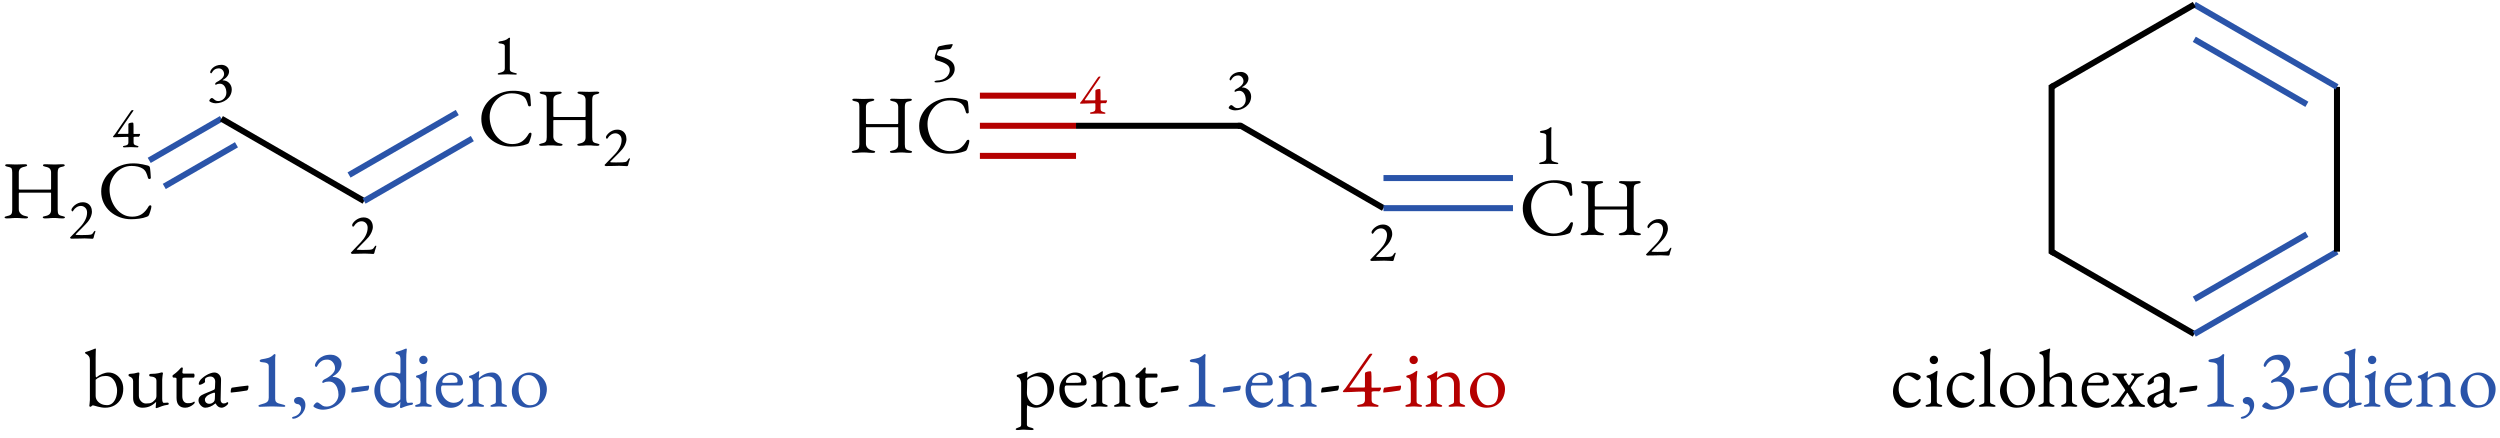 <?xml version="1.0" encoding="UTF-8" standalone="no"?>
<svg
   xmlns:dc="http://purl.org/dc/elements/1.1/"
   xmlns:cc="http://creativecommons.org/ns#"
   xmlns:rdf="http://www.w3.org/1999/02/22-rdf-syntax-ns#"
   xmlns:svg="http://www.w3.org/2000/svg"
   xmlns="http://www.w3.org/2000/svg"
   xmlns:xlink="http://www.w3.org/1999/xlink"
   xmlns:sodipodi="http://sodipodi.sourceforge.net/DTD/sodipodi-0.dtd"
   xmlns:inkscape="http://www.inkscape.org/namespaces/inkscape"
   inkscape:version="1.0 (4035a4f, 2020-05-01)"
   sodipodi:docname="insaturaciones.svg"
   id="svg343"
   version="1.2"
   viewBox="0 0 827.49 144.94"
   height="144.94pt"
   width="827.49pt">
  <sodipodi:namedview
     inkscape:current-layer="svg343"
     inkscape:window-maximized="0"
     inkscape:window-y="23"
     inkscape:window-x="0"
     inkscape:cy="96.626668"
     inkscape:cx="551.65999"
     inkscape:zoom="0.99336549"
     showgrid="false"
     id="namedview345"
     inkscape:window-height="480"
     inkscape:window-width="704"
     inkscape:pageshadow="2"
     inkscape:pageopacity="0"
     guidetolerance="10"
     gridtolerance="10"
     objecttolerance="10"
     borderopacity="1"
     bordercolor="#666666"
     pagecolor="#ffffff" />
  <defs
     id="defs102">
    <g
       id="g100">
      <symbol
         id="glyph0-0"
         overflow="visible">
        <path
           id="path10"
           d="M 1.359 0 L 1.359 -12.891 L 12.266 -12.891 L 12.266 0 Z M 2.719 -1.359 L 10.906 -1.359 L 10.906 -11.531 L 2.719 -11.531 Z M 2.719 -1.359 "
           style="stroke:none;" />
      </symbol>
      <symbol
         id="glyph0-1"
         overflow="visible">
        <path
           id="path13"
           d="M 1.797 0.141 C 1.555 0.141 1.363 0.109 1.219 0.047 C 1.082 -0.016 1.016 -0.102 1.016 -0.219 C 1.016 -0.395 1.301 -0.539 1.875 -0.656 C 2.57 -0.781 3.023 -0.988 3.234 -1.281 C 3.441 -1.57 3.547 -2.047 3.547 -2.703 L 3.547 -15.016 C 3.547 -15.66 3.477 -16.113 3.344 -16.375 C 3.207 -16.633 2.789 -16.828 2.094 -16.953 C 1.5 -17.066 1.203 -17.234 1.203 -17.453 C 1.203 -17.555 1.266 -17.641 1.391 -17.703 C 1.516 -17.766 1.711 -17.797 1.984 -17.797 C 2.473 -17.797 2.852 -17.785 3.125 -17.766 C 3.406 -17.754 3.66 -17.742 3.891 -17.734 C 4.129 -17.723 4.43 -17.719 4.797 -17.719 C 5.18 -17.719 5.492 -17.723 5.734 -17.734 C 5.984 -17.742 6.25 -17.754 6.531 -17.766 C 6.812 -17.785 7.195 -17.797 7.688 -17.797 C 8.219 -17.797 8.484 -17.68 8.484 -17.453 C 8.484 -17.328 8.41 -17.227 8.266 -17.156 C 8.117 -17.082 7.891 -17.016 7.578 -16.953 C 6.91 -16.828 6.43 -16.602 6.141 -16.281 C 5.859 -15.969 5.719 -15.547 5.719 -15.016 L 5.719 -9.656 C 5.719 -9.539 5.766 -9.469 5.859 -9.438 C 5.953 -9.414 6.035 -9.406 6.109 -9.406 L 16.219 -9.406 C 16.344 -9.406 16.406 -9.516 16.406 -9.734 L 16.406 -15.047 C 16.406 -15.535 16.281 -15.941 16.031 -16.266 C 15.781 -16.598 15.305 -16.828 14.609 -16.953 C 14.305 -17.016 14.082 -17.082 13.938 -17.156 C 13.789 -17.227 13.719 -17.328 13.719 -17.453 C 13.719 -17.68 13.977 -17.797 14.5 -17.797 C 14.988 -17.797 15.395 -17.785 15.719 -17.766 C 16.039 -17.754 16.344 -17.742 16.625 -17.734 C 16.914 -17.723 17.266 -17.719 17.672 -17.719 C 17.992 -17.719 18.242 -17.723 18.422 -17.734 C 18.609 -17.742 18.816 -17.754 19.047 -17.766 C 19.285 -17.785 19.656 -17.797 20.156 -17.797 C 20.406 -17.797 20.598 -17.766 20.734 -17.703 C 20.867 -17.641 20.938 -17.555 20.938 -17.453 C 20.938 -17.234 20.641 -17.066 20.047 -16.953 C 19.367 -16.828 18.957 -16.609 18.812 -16.297 C 18.664 -15.992 18.594 -15.578 18.594 -15.047 L 18.594 -2.719 C 18.594 -2.051 18.676 -1.57 18.844 -1.281 C 19.02 -0.988 19.445 -0.781 20.125 -0.656 C 20.707 -0.539 21 -0.395 21 -0.219 C 21 -0.102 20.926 -0.016 20.781 0.047 C 20.633 0.109 20.441 0.141 20.203 0.141 C 19.711 0.141 19.332 0.125 19.062 0.094 C 18.789 0.062 18.535 0.035 18.297 0.016 C 18.055 0.004 17.75 0 17.375 0 C 16.988 0 16.672 0.004 16.422 0.016 C 16.18 0.035 15.914 0.062 15.625 0.094 C 15.332 0.125 14.941 0.141 14.453 0.141 C 14.211 0.141 14.02 0.109 13.875 0.047 C 13.727 -0.016 13.656 -0.102 13.656 -0.219 C 13.656 -0.344 13.723 -0.43 13.859 -0.484 C 13.992 -0.547 14.219 -0.602 14.531 -0.656 C 15.113 -0.758 15.57 -0.969 15.906 -1.281 C 16.238 -1.602 16.406 -2.055 16.406 -2.641 L 16.406 -7.969 C 16.406 -8.051 16.406 -8.141 16.406 -8.234 C 16.406 -8.328 16.363 -8.375 16.281 -8.375 L 5.859 -8.375 C 5.766 -8.375 5.719 -8.273 5.719 -8.078 L 5.719 -2.891 C 5.719 -2.328 5.926 -1.836 6.344 -1.422 C 6.77 -1.016 7.289 -0.758 7.906 -0.656 C 8.219 -0.602 8.441 -0.547 8.578 -0.484 C 8.711 -0.43 8.781 -0.344 8.781 -0.219 C 8.781 -0.102 8.707 -0.016 8.562 0.047 C 8.414 0.109 8.223 0.141 7.984 0.141 C 7.492 0.141 7.086 0.125 6.766 0.094 C 6.453 0.062 6.148 0.035 5.859 0.016 C 5.566 0.004 5.211 0 4.797 0 C 4.41 0 4.086 0.004 3.828 0.016 C 3.566 0.035 3.285 0.062 2.984 0.094 C 2.68 0.125 2.285 0.141 1.797 0.141 Z M 1.797 0.141 "
           style="stroke:none;" />
      </symbol>
      <symbol
         id="glyph0-2"
         overflow="visible">
        <path
           id="path16"
           d="M 11.094 0.406 C 9.82 0.406 8.594 0.188 7.406 -0.25 C 6.227 -0.688 5.176 -1.305 4.25 -2.109 C 3.32 -2.922 2.586 -3.895 2.047 -5.031 C 1.516 -6.164 1.25 -7.426 1.25 -8.812 C 1.25 -10.133 1.531 -11.359 2.094 -12.484 C 2.656 -13.609 3.426 -14.586 4.406 -15.422 C 5.395 -16.266 6.52 -16.914 7.781 -17.375 C 9.039 -17.844 10.375 -18.078 11.781 -18.078 C 12.488 -18.078 13.086 -18.047 13.578 -17.984 C 14.066 -17.93 14.539 -17.852 15 -17.75 C 15.469 -17.656 16.008 -17.531 16.625 -17.375 C 16.906 -17.301 17.102 -17.191 17.219 -17.047 C 17.332 -16.898 17.398 -16.695 17.422 -16.438 C 17.461 -16.02 17.508 -15.57 17.562 -15.094 C 17.613 -14.613 17.648 -14.02 17.672 -13.312 C 17.691 -13.176 17.629 -13.066 17.484 -12.984 C 17.348 -12.91 17.203 -12.891 17.047 -12.922 C 16.898 -12.961 16.797 -13.082 16.734 -13.281 C 16.555 -13.969 16.348 -14.562 16.109 -15.062 C 15.879 -15.562 15.523 -15.977 15.047 -16.312 C 14.598 -16.613 14.051 -16.844 13.406 -17 C 12.758 -17.156 12.062 -17.234 11.312 -17.234 C 10.258 -17.234 9.281 -17.02 8.375 -16.594 C 7.477 -16.164 6.707 -15.582 6.062 -14.844 C 5.414 -14.102 4.91 -13.27 4.547 -12.344 C 4.191 -11.414 4.016 -10.457 4.016 -9.469 C 4.016 -8.352 4.191 -7.258 4.547 -6.188 C 4.898 -5.113 5.406 -4.145 6.062 -3.281 C 6.727 -2.414 7.52 -1.723 8.438 -1.203 C 9.352 -0.691 10.375 -0.438 11.5 -0.438 C 12.812 -0.438 13.895 -0.734 14.75 -1.328 C 15.602 -1.93 16.332 -2.77 16.938 -3.844 C 17.062 -4.082 17.242 -4.203 17.484 -4.203 C 17.734 -4.203 17.859 -4.055 17.859 -3.766 C 17.859 -3.617 17.82 -3.383 17.75 -3.062 C 17.676 -2.75 17.578 -2.414 17.453 -2.062 C 17.336 -1.707 17.227 -1.395 17.125 -1.125 C 17 -0.863 16.895 -0.695 16.812 -0.625 C 16.727 -0.551 16.539 -0.469 16.25 -0.375 C 15.57 -0.102 14.766 0.094 13.828 0.219 C 12.898 0.344 11.988 0.406 11.094 0.406 Z M 11.094 0.406 "
           style="stroke:none;" />
      </symbol>
      <symbol
         id="glyph0-3"
         overflow="visible">
        <path
           id="path19"
           d="M 7.062 0.375 C 6.664 0.375 6.266 0.336 5.859 0.266 C 5.461 0.191 5.082 0.113 4.719 0.031 C 4.312 -0.082 3.957 -0.18 3.656 -0.266 C 3.363 -0.359 3.172 -0.406 3.078 -0.406 C 2.973 -0.406 2.867 -0.367 2.766 -0.297 C 2.672 -0.223 2.578 -0.141 2.484 -0.047 C 2.391 0.035 2.305 0.078 2.234 0.078 C 2.16 0.078 2.078 0.047 1.984 -0.016 C 1.898 -0.078 1.859 -0.156 1.859 -0.25 C 1.859 -0.406 1.891 -0.68 1.953 -1.078 C 2.016 -1.484 2.047 -1.859 2.047 -2.203 L 2.047 -15.438 C 2.047 -15.906 1.926 -16.312 1.688 -16.656 C 1.457 -17 1.16 -17.254 0.797 -17.422 C 0.723 -17.461 0.645 -17.516 0.562 -17.578 C 0.477 -17.641 0.438 -17.723 0.438 -17.828 C 0.438 -17.922 0.473 -17.984 0.547 -18.016 C 0.617 -18.055 0.691 -18.086 0.766 -18.109 C 1.004 -18.16 1.328 -18.258 1.734 -18.406 C 2.141 -18.551 2.523 -18.695 2.891 -18.844 C 3.254 -18.988 3.5 -19.086 3.625 -19.141 C 3.738 -19.191 3.82 -19.219 3.875 -19.219 C 3.906 -19.219 3.938 -19.195 3.969 -19.156 C 4.008 -19.125 4.031 -19.082 4.031 -19.031 C 4.031 -18.957 4.016 -18.648 3.984 -18.109 C 3.961 -17.578 3.953 -16.93 3.953 -16.172 L 3.953 -10.578 C 3.953 -10.234 3.969 -10 4 -9.875 C 4.039 -9.758 4.109 -9.691 4.203 -9.672 C 4.766 -10.148 5.414 -10.535 6.156 -10.828 C 6.906 -11.129 7.578 -11.281 8.172 -11.281 C 9.098 -11.281 9.93 -11.047 10.672 -10.578 C 11.41 -10.109 12 -9.469 12.438 -8.656 C 12.875 -7.844 13.094 -6.93 13.094 -5.922 C 13.094 -4.68 12.836 -3.582 12.328 -2.625 C 11.816 -1.676 11.109 -0.938 10.203 -0.406 C 9.305 0.113 8.258 0.375 7.062 0.375 Z M 7.688 -0.469 C 8.375 -0.469 8.969 -0.68 9.469 -1.109 C 9.969 -1.535 10.352 -2.113 10.625 -2.844 C 10.906 -3.582 11.047 -4.406 11.047 -5.312 C 11.047 -6.02 10.91 -6.742 10.641 -7.484 C 10.379 -8.234 9.973 -8.863 9.422 -9.375 C 8.867 -9.883 8.156 -10.141 7.281 -10.141 C 6.551 -10.141 5.91 -10.02 5.359 -9.781 C 4.816 -9.551 4.348 -9.254 3.953 -8.891 L 3.953 -3.594 C 3.953 -2.957 4.129 -2.406 4.484 -1.938 C 4.836 -1.469 5.301 -1.102 5.875 -0.844 C 6.445 -0.594 7.051 -0.469 7.688 -0.469 Z M 7.688 -0.469 "
           style="stroke:none;" />
      </symbol>
      <symbol
         id="glyph0-4"
         overflow="visible">
        <path
           id="path22"
           d="M 9.984 0.516 C 9.848 0.516 9.781 0.441 9.781 0.297 C 9.781 0.117 9.801 -0.145 9.844 -0.5 C 9.895 -0.852 9.922 -1.148 9.922 -1.391 C 9.922 -1.422 9.922 -1.453 9.922 -1.484 C 9.922 -1.516 9.922 -1.535 9.922 -1.547 C 9.211 -0.859 8.5 -0.363 7.781 -0.062 C 7.062 0.227 6.273 0.375 5.422 0.375 C 4.836 0.375 4.312 0.25 3.844 0 C 3.375 -0.238 3 -0.598 2.719 -1.078 C 2.445 -1.555 2.312 -2.148 2.312 -2.859 L 2.312 -8.391 C 2.312 -8.797 2.219 -9.113 2.031 -9.344 C 1.852 -9.582 1.555 -9.785 1.141 -9.953 C 1.055 -9.984 0.977 -10.023 0.906 -10.078 C 0.832 -10.141 0.797 -10.242 0.797 -10.391 C 0.797 -10.555 0.832 -10.664 0.906 -10.719 C 0.988 -10.77 1.086 -10.805 1.203 -10.828 C 1.816 -10.859 2.289 -10.906 2.625 -10.969 C 2.969 -11.031 3.395 -11.129 3.906 -11.266 C 3.957 -11.273 3.992 -11.281 4.016 -11.281 C 4.047 -11.281 4.078 -11.281 4.109 -11.281 C 4.316 -11.281 4.41 -11.156 4.391 -10.906 C 4.336 -10.488 4.297 -10.141 4.266 -9.859 C 4.234 -9.578 4.219 -9.227 4.219 -8.812 L 4.219 -3.484 C 4.219 -3.047 4.328 -2.641 4.547 -2.266 C 4.766 -1.898 5.051 -1.598 5.406 -1.359 C 5.758 -1.129 6.129 -1.016 6.516 -1.016 C 6.984 -1.016 7.395 -1.039 7.75 -1.094 C 8.102 -1.145 8.457 -1.297 8.812 -1.547 C 9.008 -1.691 9.258 -1.926 9.562 -2.25 C 9.875 -2.582 10.031 -3.031 10.031 -3.594 L 10.031 -8.594 C 10.031 -8.969 9.914 -9.25 9.688 -9.438 C 9.469 -9.633 9.211 -9.77 8.922 -9.844 C 8.629 -9.914 8.391 -9.953 8.203 -9.953 C 8.047 -9.953 7.91 -9.984 7.797 -10.047 C 7.691 -10.109 7.641 -10.234 7.641 -10.422 C 7.641 -10.578 7.695 -10.68 7.812 -10.734 C 7.926 -10.797 8.055 -10.828 8.203 -10.828 C 8.766 -10.848 9.234 -10.867 9.609 -10.891 C 9.984 -10.922 10.316 -10.969 10.609 -11.031 C 10.91 -11.094 11.227 -11.172 11.562 -11.266 C 11.594 -11.273 11.633 -11.285 11.688 -11.297 C 11.75 -11.305 11.797 -11.312 11.828 -11.312 C 12.066 -11.312 12.188 -11.211 12.188 -11.016 C 12.188 -10.992 12.18 -10.961 12.172 -10.922 C 12.16 -10.879 12.148 -10.828 12.141 -10.766 C 12.117 -10.711 12.094 -10.555 12.062 -10.297 C 12.039 -10.047 12.016 -9.785 11.984 -9.516 C 11.953 -9.242 11.938 -9.035 11.938 -8.891 L 11.938 -2.594 C 11.938 -2.102 11.988 -1.754 12.094 -1.547 C 12.195 -1.336 12.312 -1.234 12.438 -1.234 C 12.582 -1.234 12.797 -1.242 13.078 -1.266 C 13.359 -1.297 13.562 -1.312 13.688 -1.312 C 13.781 -1.312 13.867 -1.289 13.953 -1.25 C 14.047 -1.219 14.094 -1.117 14.094 -0.953 C 14.094 -0.805 14.055 -0.707 13.984 -0.656 C 13.91 -0.613 13.82 -0.586 13.719 -0.578 C 13.008 -0.484 12.398 -0.344 11.891 -0.156 C 11.379 0.02 10.926 0.191 10.531 0.359 C 10.469 0.367 10.379 0.395 10.266 0.438 C 10.16 0.488 10.066 0.516 9.984 0.516 Z M 9.984 0.516 "
           style="stroke:none;" />
      </symbol>
      <symbol
         id="glyph0-5"
         overflow="visible">
        <path
           id="path25"
           d="M 5.156 0.375 C 4.258 0.375 3.562 0.102 3.062 -0.438 C 2.562 -0.977 2.312 -1.785 2.312 -2.859 L 2.312 -9.188 C 2.312 -9.332 2.254 -9.438 2.141 -9.5 C 2.035 -9.562 1.801 -9.594 1.438 -9.594 L 1.281 -9.594 C 1.188 -9.594 1.109 -9.648 1.047 -9.766 C 0.984 -9.891 0.953 -10.016 0.953 -10.141 C 0.953 -10.18 0.977 -10.238 1.031 -10.312 C 1.094 -10.383 1.129 -10.426 1.141 -10.438 C 1.504 -10.695 1.836 -10.953 2.141 -11.203 C 2.441 -11.461 2.711 -11.711 2.953 -11.953 C 3.203 -12.203 3.41 -12.426 3.578 -12.625 C 3.66 -12.719 3.734 -12.797 3.797 -12.859 C 3.867 -12.922 3.945 -12.953 4.031 -12.953 C 4.125 -12.953 4.211 -12.93 4.297 -12.891 C 4.379 -12.859 4.41 -12.781 4.391 -12.656 L 4.25 -11.422 C 4.227 -11.223 4.27 -11.086 4.375 -11.016 C 4.488 -10.941 4.664 -10.906 4.906 -10.906 L 8.016 -10.906 C 8.086 -10.906 8.148 -10.844 8.203 -10.719 C 8.254 -10.602 8.281 -10.469 8.281 -10.312 C 8.281 -10.145 8.254 -9.984 8.203 -9.828 C 8.148 -9.672 8.086 -9.594 8.016 -9.594 L 5.312 -9.594 C 4.863 -9.594 4.566 -9.555 4.422 -9.484 C 4.285 -9.41 4.219 -9.191 4.219 -8.828 L 4.219 -3.469 C 4.219 -2.738 4.375 -2.164 4.688 -1.75 C 5 -1.332 5.445 -1.125 6.031 -1.125 C 6.551 -1.125 6.957 -1.16 7.25 -1.234 C 7.539 -1.316 7.805 -1.441 8.047 -1.609 C 8.078 -1.641 8.113 -1.656 8.156 -1.656 C 8.227 -1.656 8.273 -1.613 8.297 -1.531 C 8.328 -1.457 8.344 -1.375 8.344 -1.281 C 8.344 -1.188 8.191 -1.004 7.891 -0.734 C 7.586 -0.461 7.195 -0.211 6.719 0.016 C 6.238 0.254 5.719 0.375 5.156 0.375 Z M 5.156 0.375 "
           style="stroke:none;" />
      </symbol>
      <symbol
         id="glyph0-6"
         overflow="visible">
        <path
           id="path28"
           d="M 3.188 0.375 C 2.863 0.375 2.531 0.25 2.188 0 C 1.852 -0.25 1.57 -0.555 1.344 -0.922 C 1.125 -1.285 1.016 -1.633 1.016 -1.969 C 1.016 -2.539 1.164 -2.988 1.469 -3.312 C 1.781 -3.645 2.27 -3.945 2.938 -4.219 L 5.719 -5.375 C 6.082 -5.52 6.297 -5.645 6.359 -5.75 C 6.43 -5.863 6.473 -6.102 6.484 -6.469 L 6.547 -8.203 C 6.566 -8.68 6.43 -9.094 6.141 -9.438 C 5.859 -9.781 5.457 -9.953 4.938 -9.953 C 4.664 -9.953 4.391 -9.906 4.109 -9.812 C 3.836 -9.719 3.613 -9.602 3.438 -9.469 C 3.32 -9.395 3.242 -9.285 3.203 -9.141 C 3.172 -8.992 3.156 -8.836 3.156 -8.672 C 3.156 -8.598 3.16 -8.516 3.172 -8.422 C 3.18 -8.328 3.188 -8.242 3.188 -8.172 C 3.188 -8.086 3.07 -7.969 2.844 -7.812 C 2.625 -7.656 2.367 -7.516 2.078 -7.391 C 1.797 -7.273 1.566 -7.219 1.391 -7.219 C 1.297 -7.219 1.223 -7.238 1.172 -7.281 C 1.117 -7.332 1.094 -7.395 1.094 -7.469 C 1.094 -7.758 1.188 -8.07 1.375 -8.406 C 1.562 -8.75 1.832 -9.066 2.188 -9.359 C 2.602 -9.734 3.055 -10.066 3.547 -10.359 C 4.035 -10.648 4.516 -10.875 4.984 -11.031 C 5.461 -11.195 5.883 -11.281 6.25 -11.281 C 6.895 -11.281 7.43 -11.047 7.859 -10.578 C 8.285 -10.117 8.492 -9.547 8.484 -8.859 L 8.344 -2.312 C 8.32 -1.938 8.406 -1.629 8.594 -1.391 C 8.789 -1.148 9.035 -1.031 9.328 -1.031 C 9.773 -1.031 10.109 -1.133 10.328 -1.344 C 10.422 -1.426 10.492 -1.469 10.547 -1.469 C 10.641 -1.469 10.711 -1.441 10.766 -1.391 C 10.828 -1.336 10.859 -1.266 10.859 -1.172 C 10.859 -0.973 10.754 -0.773 10.547 -0.578 C 10.254 -0.285 9.941 -0.055 9.609 0.109 C 9.273 0.285 8.961 0.375 8.672 0.375 C 7.836 0.375 7.176 -0.094 6.688 -1.031 L 6.594 -1.031 C 6 -0.539 5.426 -0.188 4.875 0.031 C 4.332 0.258 3.77 0.375 3.188 0.375 Z M 4.469 -0.922 C 4.832 -0.922 5.141 -0.977 5.391 -1.094 C 5.648 -1.219 5.879 -1.379 6.078 -1.578 C 6.172 -1.672 6.25 -1.797 6.312 -1.953 C 6.375 -2.109 6.414 -2.359 6.438 -2.703 L 6.484 -4.031 C 6.504 -4.227 6.492 -4.375 6.453 -4.469 C 6.422 -4.562 6.352 -4.609 6.25 -4.609 C 6.207 -4.609 6.141 -4.598 6.047 -4.578 C 5.961 -4.555 5.848 -4.52 5.703 -4.469 C 4.734 -4.125 4.062 -3.766 3.688 -3.391 C 3.32 -3.016 3.141 -2.676 3.141 -2.375 C 3.141 -1.895 3.281 -1.531 3.562 -1.281 C 3.844 -1.039 4.145 -0.922 4.469 -0.922 Z M 4.469 -0.922 "
           style="stroke:none;" />
      </symbol>
      <symbol
         id="glyph0-7"
         overflow="visible">
        <path
           id="path31"
           d="M 0.953 -4.641 C 0.848 -4.641 0.797 -4.691 0.797 -4.797 C 0.797 -5.109 0.832 -5.426 0.906 -5.75 C 0.988 -6.082 1.098 -6.254 1.234 -6.266 C 2.098 -6.398 2.969 -6.523 3.844 -6.641 C 4.719 -6.754 5.594 -6.859 6.469 -6.953 C 6.52 -6.953 6.566 -6.938 6.609 -6.906 C 6.66 -6.883 6.688 -6.848 6.688 -6.797 C 6.688 -6.441 6.645 -6.113 6.562 -5.812 C 6.477 -5.52 6.328 -5.352 6.109 -5.312 C 5.285 -5.188 4.453 -5.062 3.609 -4.938 C 2.766 -4.82 1.879 -4.723 0.953 -4.641 Z M 0.953 -4.641 "
           style="stroke:none;" />
      </symbol>
      <symbol
         id="glyph0-8"
         overflow="visible">
        <path
           id="path34"
           d="M 2.922 0.078 C 2.785 0.078 2.68 0.039 2.609 -0.031 C 2.547 -0.102 2.516 -0.176 2.516 -0.25 C 2.516 -0.406 2.648 -0.52 2.922 -0.594 C 3.609 -0.781 4.176 -0.953 4.625 -1.109 C 5.07 -1.266 5.398 -1.484 5.609 -1.766 C 5.816 -2.047 5.922 -2.445 5.922 -2.969 L 5.922 -13.391 C 5.922 -13.734 5.812 -13.992 5.594 -14.172 C 5.375 -14.359 5.086 -14.488 4.734 -14.562 C 4.391 -14.633 4.02 -14.68 3.625 -14.703 C 3.445 -14.711 3.285 -14.754 3.141 -14.828 C 2.992 -14.898 2.922 -15.008 2.922 -15.156 C 2.922 -15.281 2.988 -15.391 3.125 -15.484 C 3.258 -15.578 3.414 -15.633 3.594 -15.656 C 4.414 -15.781 5.148 -15.938 5.797 -16.125 C 6.441 -16.312 7.07 -16.719 7.688 -17.344 C 7.707 -17.363 7.727 -17.375 7.75 -17.375 C 7.781 -17.375 7.805 -17.375 7.828 -17.375 C 7.922 -17.375 8 -17.348 8.062 -17.297 C 8.133 -17.254 8.164 -17.195 8.156 -17.125 C 8.113 -16.852 8.082 -16.555 8.062 -16.234 C 8.051 -15.922 8.047 -15.57 8.047 -15.188 L 8.047 -2.641 C 8.047 -2.191 8.129 -1.848 8.297 -1.609 C 8.473 -1.367 8.77 -1.18 9.188 -1.047 C 9.602 -0.91 10.188 -0.754 10.938 -0.578 C 11.039 -0.555 11.141 -0.516 11.234 -0.453 C 11.336 -0.391 11.391 -0.312 11.391 -0.219 C 11.391 -0.02 11.266 0.078 11.016 0.078 C 10.504 0.078 10.035 0.062 9.609 0.031 C 9.18 0.008 8.766 -0.004 8.359 -0.016 C 7.953 -0.035 7.5 -0.047 7 -0.047 C 6.508 -0.047 6.047 -0.035 5.609 -0.016 C 5.18 -0.004 4.75 0.008 4.312 0.031 C 3.875 0.062 3.41 0.078 2.922 0.078 Z M 2.922 0.078 "
           style="stroke:none;" />
      </symbol>
      <symbol
         id="glyph0-9"
         overflow="visible">
        <path
           id="path37"
           d="M 1.031 4.016 C 0.707 4.016 0.547 3.91 0.547 3.703 C 0.547 3.629 0.578 3.562 0.641 3.5 C 0.703 3.438 0.797 3.395 0.922 3.375 C 1.328 3.289 1.727 3.141 2.125 2.922 C 2.52 2.703 2.852 2.383 3.125 1.969 C 3.406 1.562 3.547 1.039 3.547 0.406 C 3.547 0.188 3.441 -0.062 3.234 -0.344 C 3.035 -0.625 2.785 -0.773 2.484 -0.797 C 2.078 -0.828 1.758 -0.953 1.531 -1.172 C 1.312 -1.391 1.203 -1.645 1.203 -1.938 C 1.203 -2.301 1.348 -2.598 1.641 -2.828 C 1.941 -3.066 2.297 -3.188 2.703 -3.188 C 3.359 -3.188 3.898 -2.938 4.328 -2.438 C 4.754 -1.938 4.969 -1.305 4.969 -0.547 C 4.969 0.141 4.828 0.758 4.547 1.312 C 4.273 1.875 3.93 2.352 3.516 2.75 C 3.098 3.156 2.664 3.469 2.219 3.688 C 1.77 3.906 1.375 4.016 1.031 4.016 Z M 1.031 4.016 "
           style="stroke:none;" />
      </symbol>
      <symbol
         id="glyph0-10"
         overflow="visible">
        <path
           id="path40"
           d="M 4.375 1.031 C 3.957 1.031 3.516 0.961 3.047 0.828 C 2.578 0.691 2.176 0.531 1.844 0.344 C 1.52 0.164 1.359 0.004 1.359 -0.141 C 1.359 -0.266 1.43 -0.426 1.578 -0.625 C 1.723 -0.82 1.891 -1 2.078 -1.156 C 2.266 -1.312 2.426 -1.391 2.562 -1.391 C 2.758 -1.391 2.938 -1.332 3.094 -1.219 C 3.258 -1.113 3.438 -0.988 3.625 -0.844 C 3.852 -0.645 4.125 -0.453 4.438 -0.266 C 4.75 -0.086 5.16 0 5.672 0 C 6.336 0 6.969 -0.172 7.562 -0.516 C 8.164 -0.859 8.66 -1.332 9.047 -1.938 C 9.441 -2.551 9.641 -3.234 9.641 -3.984 C 9.641 -4.691 9.52 -5.367 9.281 -6.016 C 9.051 -6.672 8.703 -7.211 8.234 -7.641 C 7.773 -8.066 7.191 -8.281 6.484 -8.281 C 6.285 -8.281 6.016 -8.258 5.672 -8.219 C 5.336 -8.176 5.016 -8.062 4.703 -7.875 C 4.617 -7.82 4.516 -7.828 4.391 -7.891 C 4.273 -7.953 4.227 -8.031 4.25 -8.125 C 4.32 -8.363 4.43 -8.555 4.578 -8.703 C 4.723 -8.859 4.883 -8.973 5.062 -9.047 C 5.227 -9.117 5.492 -9.258 5.859 -9.469 C 6.223 -9.676 6.609 -9.941 7.016 -10.266 C 7.422 -10.586 7.77 -10.953 8.062 -11.359 C 8.352 -11.766 8.5 -12.211 8.5 -12.703 C 8.5 -13.453 8.258 -14.113 7.781 -14.688 C 7.301 -15.258 6.688 -15.547 5.938 -15.547 C 5.227 -15.547 4.66 -15.422 4.234 -15.172 C 3.805 -14.93 3.461 -14.648 3.203 -14.328 C 2.953 -14.004 2.766 -13.719 2.641 -13.469 C 2.516 -13.227 2.395 -13.109 2.281 -13.109 C 2.207 -13.109 2.113 -13.16 2 -13.266 C 1.895 -13.379 1.844 -13.5 1.844 -13.625 C 1.844 -13.863 1.941 -14.176 2.141 -14.562 C 2.348 -14.957 2.664 -15.352 3.094 -15.75 C 3.52 -16.156 4.062 -16.492 4.719 -16.766 C 5.383 -17.035 6.18 -17.172 7.109 -17.172 C 7.711 -17.172 8.281 -17.039 8.812 -16.781 C 9.352 -16.52 9.797 -16.156 10.141 -15.688 C 10.484 -15.227 10.656 -14.688 10.656 -14.062 C 10.656 -13.633 10.562 -13.18 10.375 -12.703 C 10.195 -12.234 9.898 -11.766 9.484 -11.297 C 9.066 -10.836 8.504 -10.398 7.797 -9.984 C 7.734 -9.961 7.703 -9.926 7.703 -9.875 C 7.703 -9.832 7.738 -9.812 7.812 -9.812 C 8.594 -9.812 9.289 -9.613 9.906 -9.219 C 10.531 -8.832 11.031 -8.316 11.406 -7.672 C 11.781 -7.023 11.969 -6.312 11.969 -5.531 C 11.969 -4.52 11.75 -3.609 11.312 -2.797 C 10.875 -1.984 10.289 -1.289 9.562 -0.719 C 8.832 -0.145 8.016 0.285 7.109 0.578 C 6.211 0.879 5.301 1.031 4.375 1.031 Z M 4.375 1.031 "
           style="stroke:none;" />
      </symbol>
      <symbol
         id="glyph0-11"
         overflow="visible">
        <path
           id="path43"
           d="M 9.734 0.516 C 9.691 0.516 9.629 0.477 9.547 0.406 C 9.473 0.332 9.438 0.281 9.438 0.25 C 9.438 0.062 9.457 -0.195 9.5 -0.531 C 9.539 -0.863 9.562 -1.148 9.562 -1.391 L 9.562 -1.547 C 9.289 -1.129 8.852 -0.703 8.25 -0.266 C 7.656 0.16 6.906 0.375 6 0.375 C 4.957 0.375 4.062 0.102 3.312 -0.438 C 2.562 -0.977 1.977 -1.676 1.562 -2.531 C 1.156 -3.383 0.953 -4.27 0.953 -5.188 C 0.953 -6.238 1.195 -7.227 1.688 -8.156 C 2.176 -9.082 2.879 -9.832 3.797 -10.406 C 4.723 -10.988 5.82 -11.281 7.094 -11.281 C 7.457 -11.281 7.82 -11.25 8.188 -11.188 C 8.562 -11.125 8.848 -11.055 9.047 -10.984 C 9.211 -10.93 9.332 -10.906 9.406 -10.906 C 9.531 -10.906 9.594 -11.125 9.594 -11.562 L 9.594 -15.438 C 9.594 -16.176 9.473 -16.672 9.234 -16.922 C 9.004 -17.18 8.672 -17.348 8.234 -17.422 C 8.066 -17.461 7.984 -17.582 7.984 -17.781 C 7.984 -17.938 8.055 -18.047 8.203 -18.109 C 9.004 -18.305 9.629 -18.492 10.078 -18.672 C 10.535 -18.859 10.895 -19.004 11.156 -19.109 C 11.227 -19.148 11.297 -19.172 11.359 -19.172 C 11.422 -19.18 11.469 -19.188 11.5 -19.188 C 11.613 -19.188 11.68 -19.133 11.703 -19.031 C 11.703 -18.926 11.688 -18.738 11.656 -18.469 C 11.625 -18.207 11.586 -17.82 11.547 -17.312 C 11.516 -16.801 11.5 -16.141 11.5 -15.328 L 11.5 -3 C 11.5 -2.383 11.547 -1.938 11.641 -1.656 C 11.734 -1.375 11.879 -1.234 12.078 -1.234 C 12.172 -1.234 12.328 -1.238 12.547 -1.25 C 12.773 -1.27 13.008 -1.289 13.25 -1.312 C 13.57 -1.332 13.734 -1.25 13.734 -1.062 C 13.734 -0.938 13.691 -0.82 13.609 -0.719 C 13.535 -0.625 13.453 -0.578 13.359 -0.578 C 12.848 -0.504 12.348 -0.395 11.859 -0.25 C 11.367 -0.113 10.805 0.086 10.172 0.359 C 10.023 0.43 9.926 0.473 9.875 0.484 C 9.832 0.504 9.785 0.516 9.734 0.516 Z M 6.984 -1.031 C 7.453 -1.031 7.91 -1.148 8.359 -1.391 C 8.816 -1.641 9.219 -1.969 9.562 -2.375 L 9.594 -7.281 C 9.594 -7.77 9.453 -8.25 9.172 -8.719 C 8.891 -9.195 8.5 -9.582 8 -9.875 C 7.5 -10.176 6.914 -10.328 6.25 -10.328 C 5.82 -10.328 5.344 -10.195 4.812 -9.938 C 4.289 -9.688 3.836 -9.238 3.453 -8.594 C 3.078 -7.957 2.891 -7.031 2.891 -5.812 C 2.891 -4.77 3.039 -3.938 3.344 -3.312 C 3.656 -2.688 4.035 -2.207 4.484 -1.875 C 4.93 -1.551 5.383 -1.328 5.844 -1.203 C 6.312 -1.086 6.691 -1.031 6.984 -1.031 Z M 6.984 -1.031 "
           style="stroke:none;" />
      </symbol>
      <symbol
         id="glyph0-12"
         overflow="visible">
        <path
           id="path46"
           d="M 1.203 0.078 C 1.035 0.078 0.898 0.055 0.797 0.016 C 0.703 -0.023 0.656 -0.102 0.656 -0.219 C 0.656 -0.363 0.723 -0.461 0.859 -0.516 C 0.992 -0.566 1.133 -0.613 1.281 -0.656 C 1.664 -0.75 1.957 -0.863 2.156 -1 C 2.352 -1.133 2.453 -1.363 2.453 -1.688 L 2.453 -7.609 C 2.453 -8.098 2.363 -8.531 2.188 -8.906 C 2.02 -9.289 1.703 -9.52 1.234 -9.594 C 1.141 -9.613 1.066 -9.648 1.016 -9.703 C 0.973 -9.754 0.953 -9.836 0.953 -9.953 C 0.953 -10.148 1.035 -10.258 1.203 -10.281 C 1.93 -10.445 2.531 -10.672 3 -10.953 C 3.469 -11.234 3.82 -11.461 4.062 -11.641 C 4.227 -11.766 4.352 -11.828 4.438 -11.828 C 4.551 -11.828 4.609 -11.785 4.609 -11.703 C 4.609 -11.555 4.582 -11.27 4.531 -10.844 C 4.488 -10.414 4.445 -9.941 4.406 -9.422 C 4.375 -8.898 4.359 -8.43 4.359 -8.016 L 4.359 -1.688 C 4.359 -1.383 4.461 -1.16 4.672 -1.016 C 4.879 -0.867 5.164 -0.75 5.531 -0.656 C 5.676 -0.613 5.816 -0.566 5.953 -0.516 C 6.086 -0.461 6.156 -0.363 6.156 -0.219 C 6.156 -0.02 5.973 0.078 5.609 0.078 C 5.266 0.078 4.988 0.062 4.781 0.031 C 4.57 0.008 4.375 -0.004 4.188 -0.016 C 4 -0.035 3.738 -0.047 3.406 -0.047 C 3.094 -0.047 2.836 -0.035 2.641 -0.016 C 2.441 -0.004 2.242 0.008 2.047 0.031 C 1.848 0.062 1.566 0.078 1.203 0.078 Z M 3.375 -14.062 C 3 -14.062 2.676 -14.191 2.406 -14.453 C 2.145 -14.723 2.016 -15.051 2.016 -15.438 C 2.016 -15.832 2.145 -16.16 2.406 -16.422 C 2.676 -16.691 3 -16.828 3.375 -16.828 C 3.781 -16.828 4.113 -16.691 4.375 -16.422 C 4.633 -16.16 4.766 -15.832 4.766 -15.438 C 4.766 -15.051 4.633 -14.723 4.375 -14.453 C 4.113 -14.191 3.781 -14.062 3.375 -14.062 Z M 3.375 -14.062 "
           style="stroke:none;" />
      </symbol>
      <symbol
         id="glyph0-13"
         overflow="visible">
        <path
           id="path49"
           d="M 5.812 0.406 C 4.812 0.406 3.938 0.16 3.188 -0.328 C 2.445 -0.816 1.863 -1.508 1.438 -2.406 C 1.02 -3.312 0.812 -4.352 0.812 -5.531 C 0.812 -6.582 1.051 -7.539 1.531 -8.406 C 2.02 -9.27 2.66 -9.961 3.453 -10.484 C 4.254 -11.016 5.129 -11.281 6.078 -11.281 C 6.805 -11.281 7.453 -11.133 8.016 -10.844 C 8.578 -10.562 9.016 -10.16 9.328 -9.641 C 9.648 -9.117 9.812 -8.523 9.812 -7.859 C 9.812 -7.285 9.539 -7 9 -7 L 3.25 -7 C 2.988 -7 2.805 -6.93 2.703 -6.797 C 2.609 -6.66 2.562 -6.395 2.562 -6 C 2.562 -5.125 2.75 -4.328 3.125 -3.609 C 3.508 -2.891 4.02 -2.316 4.656 -1.891 C 5.289 -1.461 5.992 -1.25 6.766 -1.25 C 7.305 -1.25 7.801 -1.352 8.25 -1.562 C 8.695 -1.77 9.094 -2.078 9.438 -2.484 C 9.508 -2.578 9.562 -2.633 9.594 -2.656 C 9.633 -2.688 9.68 -2.703 9.734 -2.703 C 9.879 -2.703 9.953 -2.609 9.953 -2.422 C 9.953 -2.078 9.789 -1.695 9.469 -1.281 C 9.188 -0.938 8.852 -0.633 8.469 -0.375 C 8.094 -0.125 7.676 0.066 7.219 0.203 C 6.77 0.336 6.301 0.406 5.812 0.406 Z M 3.297 -7.859 L 5.781 -7.859 C 6.219 -7.859 6.586 -7.863 6.891 -7.875 C 7.203 -7.895 7.504 -7.93 7.797 -7.984 C 7.891 -8.004 7.945 -8.062 7.969 -8.156 C 8 -8.258 8.016 -8.406 8.016 -8.594 C 8.016 -9.113 7.781 -9.562 7.312 -9.938 C 6.852 -10.312 6.305 -10.5 5.672 -10.5 C 5.254 -10.5 4.836 -10.375 4.422 -10.125 C 4.004 -9.883 3.656 -9.582 3.375 -9.219 C 3.102 -8.852 2.969 -8.488 2.969 -8.125 C 2.969 -7.945 3.078 -7.859 3.297 -7.859 Z M 3.297 -7.859 "
           style="stroke:none;" />
      </symbol>
      <symbol
         id="glyph0-14"
         overflow="visible">
        <path
           id="path52"
           d="M 1.203 0.078 C 1.035 0.078 0.898 0.055 0.797 0.016 C 0.703 -0.023 0.656 -0.102 0.656 -0.219 C 0.656 -0.363 0.707 -0.457 0.812 -0.5 C 0.926 -0.551 1.082 -0.602 1.281 -0.656 C 1.551 -0.727 1.812 -0.828 2.062 -0.953 C 2.32 -1.078 2.453 -1.32 2.453 -1.688 L 2.453 -7.547 C 2.453 -8.035 2.398 -8.453 2.297 -8.797 C 2.203 -9.148 1.914 -9.391 1.438 -9.516 C 1.375 -9.547 1.312 -9.582 1.25 -9.625 C 1.195 -9.676 1.172 -9.758 1.172 -9.875 C 1.172 -10.07 1.254 -10.18 1.422 -10.203 C 2.055 -10.359 2.57 -10.555 2.969 -10.797 C 3.375 -11.035 3.766 -11.301 4.141 -11.594 C 4.191 -11.625 4.238 -11.648 4.281 -11.672 C 4.332 -11.703 4.383 -11.719 4.438 -11.719 C 4.477 -11.719 4.508 -11.695 4.531 -11.656 C 4.562 -11.625 4.578 -11.582 4.578 -11.531 C 4.578 -11.406 4.551 -11.145 4.5 -10.75 C 4.457 -10.363 4.438 -10.039 4.438 -9.781 C 4.438 -9.707 4.441 -9.641 4.453 -9.578 C 4.461 -9.516 4.477 -9.477 4.5 -9.469 C 5.133 -10.062 5.812 -10.508 6.531 -10.812 C 7.25 -11.125 8.035 -11.281 8.891 -11.281 C 9.773 -11.281 10.508 -10.914 11.094 -10.188 C 11.676 -9.469 11.969 -8.57 11.969 -7.5 L 11.969 -1.688 C 11.969 -1.32 12.094 -1.082 12.344 -0.969 C 12.602 -0.852 12.867 -0.75 13.141 -0.656 C 13.285 -0.602 13.426 -0.539 13.562 -0.469 C 13.695 -0.406 13.766 -0.301 13.766 -0.156 C 13.766 -0.051 13.703 0.008 13.578 0.031 C 13.453 0.062 13.332 0.078 13.219 0.078 C 12.852 0.078 12.57 0.062 12.375 0.031 C 12.176 0.008 11.984 -0.004 11.797 -0.016 C 11.617 -0.035 11.367 -0.047 11.047 -0.047 C 10.734 -0.047 10.477 -0.035 10.281 -0.016 C 10.082 -0.004 9.879 0.008 9.672 0.031 C 9.461 0.062 9.176 0.078 8.812 0.078 C 8.719 0.078 8.602 0.062 8.469 0.031 C 8.332 0.008 8.266 -0.051 8.266 -0.156 C 8.266 -0.301 8.332 -0.406 8.469 -0.469 C 8.602 -0.539 8.742 -0.602 8.891 -0.656 C 9.16 -0.75 9.422 -0.852 9.672 -0.969 C 9.93 -1.082 10.062 -1.32 10.062 -1.688 L 10.062 -7.422 C 10.062 -8.211 9.836 -8.832 9.391 -9.281 C 8.941 -9.727 8.348 -9.961 7.609 -9.984 C 6.953 -9.984 6.379 -9.879 5.891 -9.672 C 5.398 -9.461 4.961 -9.203 4.578 -8.891 C 4.504 -8.816 4.445 -8.719 4.406 -8.594 C 4.375 -8.477 4.359 -8.367 4.359 -8.266 L 4.359 -1.688 C 4.359 -1.32 4.484 -1.078 4.734 -0.953 C 4.992 -0.828 5.258 -0.727 5.531 -0.656 C 5.945 -0.539 6.156 -0.395 6.156 -0.219 C 6.156 -0.102 6.109 -0.023 6.016 0.016 C 5.93 0.055 5.797 0.078 5.609 0.078 C 5.254 0.078 4.969 0.062 4.75 0.031 C 4.539 0.008 4.348 -0.004 4.172 -0.016 C 3.992 -0.035 3.738 -0.047 3.406 -0.047 C 3.094 -0.047 2.844 -0.035 2.656 -0.016 C 2.469 -0.004 2.27 0.008 2.062 0.031 C 1.852 0.062 1.566 0.078 1.203 0.078 Z M 1.203 0.078 "
           style="stroke:none;" />
      </symbol>
      <symbol
         id="glyph0-15"
         overflow="visible">
        <path
           id="path55"
           d="M 6.375 0.375 C 5.363 0.375 4.445 0.141 3.625 -0.328 C 2.812 -0.797 2.16 -1.441 1.672 -2.266 C 1.191 -3.098 0.953 -4.039 0.953 -5.094 C 0.953 -5.863 1.102 -6.609 1.406 -7.328 C 1.707 -8.055 2.129 -8.719 2.672 -9.312 C 3.211 -9.914 3.848 -10.395 4.578 -10.75 C 5.305 -11.102 6.086 -11.281 6.922 -11.281 C 7.973 -11.281 8.922 -11.023 9.766 -10.516 C 10.617 -10.016 11.297 -9.348 11.797 -8.516 C 12.297 -7.691 12.547 -6.789 12.547 -5.812 C 12.547 -4.75 12.312 -3.742 11.844 -2.797 C 11.383 -1.859 10.695 -1.094 9.781 -0.5 C 8.875 0.082 7.738 0.375 6.375 0.375 Z M 6.953 -0.438 C 7.566 -0.438 8.117 -0.551 8.609 -0.781 C 9.109 -1.02 9.492 -1.406 9.766 -1.938 C 9.984 -2.352 10.129 -2.859 10.203 -3.453 C 10.273 -4.055 10.312 -4.625 10.312 -5.156 C 10.312 -6.031 10.148 -6.867 9.828 -7.672 C 9.516 -8.484 9.07 -9.145 8.5 -9.656 C 7.926 -10.176 7.25 -10.438 6.469 -10.438 C 5.969 -10.438 5.52 -10.359 5.125 -10.203 C 4.738 -10.055 4.383 -9.773 4.062 -9.359 C 3.695 -8.898 3.457 -8.344 3.344 -7.688 C 3.238 -7.031 3.188 -6.375 3.188 -5.719 C 3.188 -4.832 3.348 -3.984 3.672 -3.172 C 4.004 -2.367 4.453 -1.711 5.016 -1.203 C 5.578 -0.691 6.223 -0.438 6.953 -0.438 Z M 6.953 -0.438 "
           style="stroke:none;" />
      </symbol>
      <symbol
         id="glyph0-16"
         overflow="visible">
        <path
           id="path58"
           d="M 1.094 7.766 C 1 7.766 0.879 7.75 0.734 7.719 C 0.586 7.695 0.516 7.633 0.516 7.531 C 0.516 7.383 0.582 7.273 0.719 7.203 C 0.852 7.141 0.992 7.082 1.141 7.031 C 1.41 6.938 1.672 6.832 1.922 6.719 C 2.18 6.602 2.312 6.363 2.312 6 L 2.312 -7.828 C 2.312 -7.973 2.27 -8.191 2.188 -8.484 C 2.113 -8.773 1.984 -9.055 1.797 -9.328 C 1.617 -9.598 1.375 -9.758 1.062 -9.812 C 0.988 -9.832 0.93 -9.879 0.891 -9.953 C 0.859 -10.023 0.844 -10.098 0.844 -10.172 C 0.844 -10.266 0.859 -10.336 0.891 -10.391 C 0.93 -10.441 0.977 -10.477 1.031 -10.5 C 1.727 -10.664 2.32 -10.844 2.812 -11.031 C 3.301 -11.219 3.766 -11.406 4.203 -11.594 C 4.211 -11.594 4.219 -11.594 4.219 -11.594 C 4.219 -11.602 4.227 -11.609 4.25 -11.609 C 4.289 -11.609 4.328 -11.582 4.359 -11.531 C 4.398 -11.477 4.422 -11.426 4.422 -11.375 C 4.422 -11.207 4.395 -10.945 4.344 -10.594 C 4.301 -10.238 4.281 -9.953 4.281 -9.734 C 4.281 -9.586 4.289 -9.504 4.312 -9.484 C 4.488 -9.672 4.816 -9.906 5.297 -10.188 C 5.785 -10.469 6.336 -10.719 6.953 -10.938 C 7.566 -11.164 8.156 -11.281 8.719 -11.281 C 9.664 -11.281 10.473 -11.031 11.141 -10.531 C 11.805 -10.031 12.316 -9.383 12.672 -8.594 C 13.023 -7.812 13.203 -6.992 13.203 -6.141 C 13.203 -5.316 13.047 -4.52 12.734 -3.75 C 12.422 -2.977 11.984 -2.281 11.422 -1.656 C 10.859 -1.039 10.203 -0.547 9.453 -0.172 C 8.711 0.191 7.914 0.375 7.062 0.375 C 6.812 0.375 6.504 0.332 6.141 0.25 C 5.785 0.176 5.441 0.078 5.109 -0.047 C 4.773 -0.18 4.516 -0.328 4.328 -0.484 C 4.316 -0.484 4.301 -0.379 4.281 -0.172 C 4.258 0.035 4.242 0.25 4.234 0.469 C 4.223 0.695 4.219 0.844 4.219 0.906 L 4.219 6 C 4.219 6.238 4.312 6.426 4.5 6.562 C 4.695 6.695 4.914 6.797 5.156 6.859 C 5.406 6.922 5.625 6.977 5.812 7.031 C 5.957 7.082 6.098 7.141 6.234 7.203 C 6.367 7.273 6.438 7.383 6.438 7.531 C 6.438 7.633 6.363 7.695 6.219 7.719 C 6.07 7.75 5.941 7.766 5.828 7.766 C 5.305 7.766 4.867 7.742 4.516 7.703 C 4.16 7.66 3.742 7.641 3.266 7.641 C 2.961 7.641 2.711 7.645 2.516 7.656 C 2.328 7.676 2.133 7.695 1.938 7.719 C 1.738 7.75 1.457 7.766 1.094 7.766 Z M 7.469 -0.469 C 7.738 -0.469 8.066 -0.547 8.453 -0.703 C 8.848 -0.867 9.238 -1.133 9.625 -1.5 C 10.02 -1.863 10.348 -2.352 10.609 -2.969 C 10.879 -3.594 11.016 -4.359 11.016 -5.266 C 11.016 -6.316 10.879 -7.16 10.609 -7.797 C 10.336 -8.43 10 -8.91 9.594 -9.234 C 9.195 -9.566 8.789 -9.785 8.375 -9.891 C 7.957 -10.004 7.602 -10.062 7.312 -10.062 C 6.875 -10.062 6.422 -9.969 5.953 -9.781 C 5.492 -9.602 5.102 -9.398 4.781 -9.172 C 4.469 -8.941 4.312 -8.766 4.312 -8.641 C 4.312 -8.242 4.305 -7.836 4.297 -7.422 C 4.285 -7.016 4.273 -6.617 4.266 -6.234 C 4.254 -5.859 4.242 -5.52 4.234 -5.219 C 4.223 -4.914 4.219 -4.688 4.219 -4.531 C 4.219 -3.801 4.383 -3.125 4.719 -2.5 C 5.062 -1.883 5.484 -1.391 5.984 -1.016 C 6.484 -0.648 6.977 -0.469 7.469 -0.469 Z M 7.469 -0.469 "
           style="stroke:none;" />
      </symbol>
      <symbol
         id="glyph0-17"
         overflow="visible">
        <path
           id="path61"
           d="M 5.719 0.078 C 5.633 0.078 5.531 0.051 5.406 0 C 5.289 -0.051 5.234 -0.141 5.234 -0.266 C 5.234 -0.359 5.285 -0.43 5.391 -0.484 C 5.504 -0.547 5.613 -0.582 5.719 -0.594 C 6.57 -0.707 7.133 -0.891 7.406 -1.141 C 7.688 -1.398 7.828 -1.75 7.828 -2.188 L 7.828 -4.719 C 7.828 -4.812 7.758 -4.875 7.625 -4.906 C 7.5 -4.945 7.43 -4.969 7.422 -4.969 C 6.672 -4.969 5.973 -4.953 5.328 -4.922 C 4.68 -4.891 4.004 -4.859 3.297 -4.828 C 2.586 -4.805 1.754 -4.785 0.797 -4.766 C 0.723 -4.766 0.656 -4.797 0.594 -4.859 C 0.539 -4.93 0.516 -4.992 0.516 -5.047 C 0.516 -5.078 0.523 -5.102 0.547 -5.125 C 0.785 -5.414 0.957 -5.617 1.062 -5.734 C 1.176 -5.859 1.266 -5.957 1.328 -6.031 C 1.398 -6.113 1.492 -6.238 1.609 -6.406 L 8.812 -16.734 C 8.914 -16.898 9.047 -17.066 9.203 -17.234 C 9.359 -17.41 9.5 -17.5 9.625 -17.5 L 10.203 -17.5 C 10.285 -17.5 10.297 -17.438 10.234 -17.312 C 10.172 -17.188 10.141 -17.125 10.141 -17.125 L 2.781 -6.547 C 2.758 -6.504 2.738 -6.453 2.719 -6.391 C 2.707 -6.328 2.727 -6.297 2.781 -6.297 L 7.5 -6.297 C 7.57 -6.297 7.645 -6.316 7.719 -6.359 C 7.789 -6.41 7.828 -6.461 7.828 -6.516 L 7.828 -10.75 C 7.828 -10.945 7.836 -11.082 7.859 -11.156 C 7.891 -11.227 7.961 -11.289 8.078 -11.344 C 8.348 -11.488 8.633 -11.582 8.938 -11.625 C 9.25 -11.676 9.469 -11.703 9.594 -11.703 C 9.789 -11.703 9.906 -11.555 9.938 -11.266 C 9.977 -10.973 10 -10.535 10 -9.953 L 10 -6.438 C 10 -6.32 10.047 -6.266 10.141 -6.266 C 10.336 -6.254 10.523 -6.25 10.703 -6.25 C 10.891 -6.25 11.066 -6.25 11.234 -6.25 C 11.484 -6.25 11.738 -6.25 12 -6.25 C 12.27 -6.258 12.551 -6.273 12.844 -6.297 C 13.039 -6.297 13.141 -6.223 13.141 -6.078 C 13.141 -5.93 13.098 -5.773 13.016 -5.609 C 12.93 -5.453 12.844 -5.316 12.75 -5.203 C 12.664 -5.098 12.602 -5.047 12.562 -5.047 C 12.363 -5.047 12.145 -5.051 11.906 -5.062 C 11.676 -5.07 11.453 -5.078 11.234 -5.078 C 11.066 -5.078 10.91 -5.07 10.766 -5.062 C 10.617 -5.051 10.492 -5.035 10.391 -5.016 C 10.316 -4.992 10.238 -4.961 10.156 -4.922 C 10.07 -4.891 10.031 -4.867 10.031 -4.859 L 10.031 -2.297 C 10.031 -1.766 10.148 -1.398 10.391 -1.203 C 10.641 -1.004 11.129 -0.801 11.859 -0.594 C 11.973 -0.582 12.082 -0.539 12.188 -0.469 C 12.289 -0.395 12.344 -0.312 12.344 -0.219 C 12.344 -0.145 12.301 -0.078 12.219 -0.016 C 12.145 0.047 12.051 0.078 11.938 0.078 C 11.426 0.078 11.02 0.062 10.719 0.031 C 10.426 0.008 10.148 -0.004 9.891 -0.016 C 9.641 -0.035 9.297 -0.047 8.859 -0.047 C 8.398 -0.047 8.031 -0.035 7.75 -0.016 C 7.469 -0.004 7.18 0.008 6.891 0.031 C 6.609 0.062 6.219 0.078 5.719 0.078 Z M 5.719 0.078 "
           style="stroke:none;" />
      </symbol>
      <symbol
         id="glyph0-18"
         overflow="visible">
        <path
           id="path64"
           d="M 5.812 0.406 C 4.895 0.406 4.066 0.176 3.328 -0.281 C 2.598 -0.75 2.02 -1.383 1.594 -2.188 C 1.164 -3 0.953 -3.906 0.953 -4.906 C 0.953 -6.094 1.211 -7.164 1.734 -8.125 C 2.254 -9.082 2.945 -9.848 3.812 -10.422 C 4.688 -10.992 5.648 -11.281 6.703 -11.281 C 7.891 -11.281 8.926 -10.961 9.812 -10.328 C 10.031 -10.172 10.141 -10 10.141 -9.812 C 10.141 -9.664 10.078 -9.5 9.953 -9.312 C 9.828 -9.133 9.672 -8.988 9.484 -8.875 C 9.305 -8.758 9.133 -8.703 8.969 -8.703 C 8.875 -8.703 8.781 -8.734 8.688 -8.797 C 8.602 -8.859 8.504 -8.926 8.391 -9 C 7.992 -9.312 7.551 -9.602 7.062 -9.875 C 6.57 -10.145 6.16 -10.281 5.828 -10.281 C 4.941 -10.281 4.219 -9.863 3.656 -9.031 C 3.102 -8.207 2.828 -7.125 2.828 -5.781 C 2.828 -4.926 3.016 -4.148 3.391 -3.453 C 3.766 -2.766 4.266 -2.223 4.891 -1.828 C 5.516 -1.43 6.211 -1.234 6.984 -1.234 C 7.504 -1.234 7.957 -1.316 8.344 -1.484 C 8.727 -1.66 9.133 -1.969 9.562 -2.406 C 9.602 -2.438 9.648 -2.461 9.703 -2.484 C 9.754 -2.516 9.801 -2.531 9.844 -2.531 C 10.039 -2.531 10.141 -2.406 10.141 -2.156 C 10.141 -2.039 10.109 -1.914 10.047 -1.781 C 9.984 -1.645 9.879 -1.488 9.734 -1.312 C 9.441 -0.945 9.094 -0.629 8.688 -0.359 C 8.289 -0.098 7.852 0.094 7.375 0.219 C 6.895 0.344 6.375 0.406 5.812 0.406 Z M 5.812 0.406 "
           style="stroke:none;" />
      </symbol>
      <symbol
         id="glyph0-19"
         overflow="visible">
        <path
           id="path67"
           d="M 1.062 0.078 C 0.969 0.078 0.852 0.062 0.719 0.031 C 0.582 0.008 0.516 -0.051 0.516 -0.156 C 0.516 -0.301 0.582 -0.406 0.719 -0.469 C 0.852 -0.539 0.992 -0.602 1.141 -0.656 C 1.41 -0.75 1.672 -0.852 1.922 -0.969 C 2.18 -1.082 2.312 -1.32 2.312 -1.688 L 2.312 -15.438 C 2.312 -15.957 2.219 -16.395 2.031 -16.75 C 1.844 -17.102 1.52 -17.328 1.062 -17.422 C 0.914 -17.461 0.844 -17.582 0.844 -17.781 C 0.844 -17.957 0.906 -18.066 1.031 -18.109 C 1.508 -18.211 1.922 -18.32 2.266 -18.438 C 2.609 -18.562 2.93 -18.688 3.234 -18.812 C 3.535 -18.938 3.828 -19.055 4.109 -19.172 C 4.18 -19.203 4.238 -19.219 4.281 -19.219 C 4.312 -19.219 4.344 -19.191 4.375 -19.141 C 4.406 -19.098 4.422 -19.062 4.422 -19.031 C 4.422 -18.863 4.383 -18.508 4.312 -17.969 C 4.25 -17.438 4.219 -16.555 4.219 -15.328 L 4.219 -1.688 C 4.219 -1.32 4.344 -1.082 4.594 -0.969 C 4.852 -0.852 5.125 -0.75 5.406 -0.656 C 5.539 -0.602 5.676 -0.539 5.812 -0.469 C 5.957 -0.406 6.031 -0.301 6.031 -0.156 C 6.031 -0.051 5.957 0.008 5.812 0.031 C 5.676 0.062 5.566 0.078 5.484 0.078 C 5.141 0.078 4.859 0.062 4.641 0.031 C 4.43 0.008 4.234 -0.004 4.047 -0.016 C 3.859 -0.035 3.598 -0.047 3.266 -0.047 C 2.961 -0.047 2.707 -0.035 2.5 -0.016 C 2.301 -0.004 2.102 0.008 1.906 0.031 C 1.707 0.062 1.426 0.078 1.062 0.078 Z M 1.062 0.078 "
           style="stroke:none;" />
      </symbol>
      <symbol
         id="glyph0-20"
         overflow="visible">
        <path
           id="path70"
           d="M 1.062 0.078 C 0.695 0.078 0.516 -0.02 0.516 -0.219 C 0.516 -0.383 0.723 -0.531 1.141 -0.656 C 1.41 -0.75 1.672 -0.867 1.922 -1.016 C 2.172 -1.16 2.301 -1.41 2.312 -1.766 L 2.312 -15.438 C 2.312 -15.926 2.227 -16.352 2.062 -16.719 C 1.906 -17.094 1.594 -17.316 1.125 -17.391 C 0.957 -17.43 0.875 -17.562 0.875 -17.781 C 0.875 -17.938 0.945 -18.047 1.094 -18.109 C 1.344 -18.191 1.645 -18.285 2 -18.391 C 2.352 -18.504 2.723 -18.629 3.109 -18.766 C 3.492 -18.91 3.828 -19.047 4.109 -19.172 C 4.18 -19.203 4.238 -19.219 4.281 -19.219 C 4.332 -19.219 4.375 -19.195 4.406 -19.156 C 4.445 -19.125 4.469 -19.082 4.469 -19.031 C 4.469 -18.926 4.441 -18.77 4.391 -18.562 C 4.348 -18.363 4.305 -18.02 4.266 -17.531 C 4.234 -17.039 4.219 -16.305 4.219 -15.328 L 4.219 -10.578 C 4.219 -10.285 4.234 -10.078 4.266 -9.953 C 4.297 -9.828 4.348 -9.695 4.422 -9.562 C 4.711 -9.781 5.07 -10.02 5.5 -10.281 C 5.926 -10.551 6.398 -10.785 6.922 -10.984 C 7.453 -11.18 8 -11.281 8.562 -11.281 C 9.445 -11.281 10.188 -10.93 10.781 -10.234 C 11.375 -9.535 11.672 -8.648 11.672 -7.578 L 11.672 -1.859 C 11.672 -1.492 11.785 -1.223 12.016 -1.047 C 12.254 -0.879 12.508 -0.75 12.781 -0.656 C 12.988 -0.602 13.145 -0.539 13.25 -0.469 C 13.363 -0.406 13.422 -0.32 13.422 -0.219 C 13.422 -0.02 13.238 0.078 12.875 0.078 C 12.508 0.078 12.227 0.062 12.031 0.031 C 11.844 0.008 11.66 -0.004 11.484 -0.016 C 11.316 -0.035 11.07 -0.047 10.75 -0.047 C 10.438 -0.047 10.188 -0.035 10 -0.016 C 9.82 -0.004 9.633 0.008 9.438 0.031 C 9.25 0.062 8.973 0.078 8.609 0.078 C 8.254 0.078 8.078 -0.02 8.078 -0.219 C 8.078 -0.344 8.129 -0.426 8.234 -0.469 C 8.336 -0.52 8.492 -0.582 8.703 -0.656 C 8.973 -0.75 9.219 -0.879 9.438 -1.047 C 9.656 -1.223 9.766 -1.492 9.766 -1.859 L 9.766 -7.422 C 9.766 -7.867 9.629 -8.281 9.359 -8.656 C 9.098 -9.031 8.773 -9.328 8.391 -9.547 C 8.016 -9.766 7.625 -9.875 7.219 -9.875 C 6.875 -9.875 6.473 -9.82 6.016 -9.719 C 5.566 -9.613 5.219 -9.461 4.969 -9.266 C 4.676 -9.035 4.477 -8.789 4.375 -8.531 C 4.27 -8.281 4.219 -7.875 4.219 -7.312 L 4.219 -1.766 C 4.238 -1.41 4.352 -1.16 4.562 -1.016 C 4.77 -0.867 5.016 -0.75 5.297 -0.656 C 5.492 -0.602 5.641 -0.539 5.734 -0.469 C 5.836 -0.406 5.891 -0.32 5.891 -0.219 C 5.891 -0.02 5.707 0.078 5.344 0.078 C 4.977 0.078 4.703 0.062 4.516 0.031 C 4.336 0.008 4.164 -0.004 4 -0.016 C 3.844 -0.035 3.598 -0.047 3.266 -0.047 C 2.961 -0.047 2.711 -0.035 2.516 -0.016 C 2.328 -0.004 2.129 0.008 1.922 0.031 C 1.711 0.062 1.426 0.078 1.062 0.078 Z M 1.062 0.078 "
           style="stroke:none;" />
      </symbol>
      <symbol
         id="glyph0-21"
         overflow="visible">
        <path
           id="path73"
           d="M 0.812 0.109 C 0.707 0.109 0.586 0.094 0.453 0.062 C 0.328 0.039 0.266 -0.023 0.266 -0.141 C 0.266 -0.285 0.332 -0.395 0.469 -0.469 C 0.613 -0.539 0.758 -0.594 0.906 -0.625 C 1.176 -0.719 1.453 -0.867 1.734 -1.078 C 2.016 -1.285 2.344 -1.656 2.719 -2.188 L 4.828 -5.094 C 4.953 -5.238 5.008 -5.352 5 -5.438 C 4.988 -5.52 4.945 -5.613 4.875 -5.719 L 2.641 -9.141 C 2.422 -9.492 2.223 -9.754 2.047 -9.922 C 1.879 -10.086 1.66 -10.207 1.391 -10.281 C 1.242 -10.312 1.102 -10.363 0.969 -10.438 C 0.832 -10.508 0.766 -10.617 0.766 -10.766 C 0.766 -10.91 0.848 -10.988 1.016 -11 C 1.191 -11.008 1.316 -11.016 1.391 -11.016 C 1.754 -11.016 2.004 -11.004 2.141 -10.984 C 2.273 -10.961 2.43 -10.941 2.609 -10.922 C 2.797 -10.91 3.109 -10.906 3.547 -10.906 C 3.867 -10.906 4.102 -10.91 4.25 -10.922 C 4.395 -10.941 4.625 -10.953 4.938 -10.953 C 5.008 -10.953 5.129 -10.945 5.297 -10.938 C 5.473 -10.938 5.562 -10.863 5.562 -10.719 C 5.562 -10.602 5.508 -10.52 5.406 -10.469 C 5.312 -10.414 5.203 -10.367 5.078 -10.328 C 4.941 -10.297 4.812 -10.25 4.688 -10.188 C 4.562 -10.125 4.5 -10.02 4.5 -9.875 C 4.5 -9.781 4.531 -9.656 4.594 -9.5 C 4.656 -9.344 4.742 -9.176 4.859 -9 L 6.109 -7.109 C 6.18 -6.984 6.266 -6.984 6.359 -7.109 L 7.75 -9.219 C 7.82 -9.312 7.875 -9.41 7.906 -9.516 C 7.945 -9.617 7.969 -9.719 7.969 -9.812 C 7.969 -10.031 7.848 -10.176 7.609 -10.25 C 7.461 -10.301 7.32 -10.363 7.188 -10.438 C 7.051 -10.508 6.984 -10.613 6.984 -10.75 C 6.984 -10.883 7.066 -10.957 7.234 -10.969 C 7.41 -10.977 7.535 -10.984 7.609 -10.984 C 7.754 -10.984 7.961 -10.969 8.234 -10.938 C 8.504 -10.914 8.75 -10.906 8.969 -10.906 C 9.477 -10.906 9.832 -10.926 10.031 -10.969 C 10.227 -11.02 10.445 -11.047 10.688 -11.047 C 10.801 -11.047 10.922 -11.031 11.047 -11 C 11.172 -10.969 11.234 -10.898 11.234 -10.797 C 11.234 -10.672 11.164 -10.57 11.031 -10.5 C 10.895 -10.426 10.754 -10.363 10.609 -10.312 C 10.336 -10.238 10.008 -10.094 9.625 -9.875 C 9.238 -9.664 8.922 -9.383 8.672 -9.031 L 6.953 -6.438 C 6.93 -6.395 6.914 -6.344 6.906 -6.281 C 6.895 -6.219 6.922 -6.148 6.984 -6.078 L 9.625 -1.766 C 9.844 -1.422 10.051 -1.164 10.25 -1 C 10.445 -0.844 10.68 -0.719 10.953 -0.625 C 11.098 -0.594 11.238 -0.539 11.375 -0.469 C 11.52 -0.395 11.594 -0.285 11.594 -0.141 C 11.594 -0.023 11.523 0.039 11.391 0.062 C 11.266 0.094 11.148 0.109 11.047 0.109 C 10.68 0.109 10.414 0.098 10.25 0.078 C 10.082 0.055 9.906 0.035 9.719 0.016 C 9.531 0.004 9.207 0 8.75 0 C 8.426 0 8.086 0.004 7.734 0.016 C 7.391 0.035 7.066 0.047 6.766 0.047 C 6.348 0.047 6.141 -0.039 6.141 -0.219 C 6.141 -0.383 6.195 -0.504 6.312 -0.578 C 6.426 -0.648 6.594 -0.711 6.812 -0.766 C 7.008 -0.816 7.188 -0.891 7.344 -0.984 C 7.5 -1.086 7.578 -1.234 7.578 -1.422 C 7.578 -1.492 7.562 -1.566 7.531 -1.641 C 7.508 -1.723 7.473 -1.812 7.422 -1.906 L 5.812 -4.531 C 5.75 -4.582 5.691 -4.582 5.641 -4.531 L 3.844 -1.828 C 3.82 -1.785 3.789 -1.711 3.75 -1.609 C 3.719 -1.516 3.703 -1.414 3.703 -1.312 C 3.703 -1.188 3.734 -1.062 3.797 -0.938 C 3.867 -0.82 3.969 -0.742 4.094 -0.703 C 4.238 -0.648 4.379 -0.594 4.516 -0.531 C 4.648 -0.469 4.719 -0.363 4.719 -0.219 C 4.719 -0.094 4.629 -0.02 4.453 0 C 4.285 0.02 4.164 0.031 4.094 0.031 C 3.945 0.031 3.723 0.02 3.422 0 C 3.117 -0.02 2.859 -0.031 2.641 -0.031 C 2.129 -0.031 1.758 -0.008 1.531 0.031 C 1.312 0.082 1.07 0.109 0.812 0.109 Z M 0.812 0.109 "
           style="stroke:none;" />
      </symbol>
      <symbol
         id="glyph1-0"
         overflow="visible">
        <path
           id="path76"
           d="M 0.953 0 L 0.953 -9.031 L 8.594 -9.031 L 8.594 0 Z M 1.906 -0.953 L 7.641 -0.953 L 7.641 -8.078 L 1.906 -8.078 Z M 1.906 -0.953 "
           style="stroke:none;" />
      </symbol>
      <symbol
         id="glyph1-1"
         overflow="visible">
        <path
           id="path79"
           d="M 8 0.062 C 7.906 0.062 7.766 0.051 7.578 0.031 C 7.391 0.02 7.172 0.008 6.922 0 C 6.68 -0.008 6.43 -0.02 6.172 -0.031 C 5.91 -0.051 5.66 -0.062 5.422 -0.062 C 5.18 -0.062 4.836 -0.051 4.391 -0.031 C 3.941 -0.02 3.473 -0.008 2.984 0 C 2.492 0 2.062 0.004 1.688 0.016 C 1.32 0.023 1.086 0.031 0.984 0.031 C 0.941 0.031 0.867 -0.004 0.766 -0.078 C 0.66 -0.16 0.609 -0.227 0.609 -0.281 C 0.609 -0.344 0.617 -0.383 0.641 -0.406 C 0.672 -0.438 0.711 -0.477 0.766 -0.531 L 4.031 -3.922 C 4.664 -4.578 5.191 -5.316 5.609 -6.141 C 6.023 -6.961 6.234 -7.789 6.234 -8.625 C 6.234 -9.301 6.031 -9.832 5.625 -10.219 C 5.219 -10.613 4.742 -10.812 4.203 -10.812 C 3.68 -10.812 3.195 -10.664 2.75 -10.375 C 2.301 -10.094 1.941 -9.723 1.672 -9.266 C 1.641 -9.18 1.594 -9.113 1.531 -9.062 C 1.477 -9.02 1.422 -9 1.359 -9 C 1.305 -9 1.242 -9.051 1.172 -9.156 C 1.098 -9.258 1.062 -9.395 1.062 -9.562 C 1.062 -9.719 1.156 -9.926 1.344 -10.188 C 1.531 -10.457 1.785 -10.734 2.109 -11.016 C 2.441 -11.297 2.836 -11.535 3.297 -11.734 C 3.754 -11.93 4.254 -12.031 4.797 -12.031 C 5.43 -12.031 5.977 -11.895 6.438 -11.625 C 6.895 -11.363 7.242 -10.992 7.484 -10.516 C 7.723 -10.047 7.844 -9.5 7.844 -8.875 C 7.844 -8.531 7.781 -8.16 7.656 -7.766 C 7.539 -7.367 7.379 -6.977 7.172 -6.594 C 6.961 -6.219 6.723 -5.863 6.453 -5.531 C 6.285 -5.332 6.039 -5.062 5.719 -4.719 C 5.395 -4.383 5.047 -4.023 4.672 -3.641 C 4.297 -3.266 3.938 -2.906 3.594 -2.562 C 3.258 -2.227 2.984 -1.945 2.766 -1.719 C 2.547 -1.5 2.438 -1.379 2.438 -1.359 C 2.438 -1.297 2.523 -1.25 2.703 -1.219 C 2.922 -1.207 3.164 -1.195 3.438 -1.188 C 3.719 -1.176 4.035 -1.172 4.391 -1.172 C 4.754 -1.172 5.117 -1.176 5.484 -1.188 C 5.859 -1.195 6.219 -1.207 6.562 -1.219 C 6.938 -1.25 7.223 -1.281 7.422 -1.312 C 7.629 -1.352 7.801 -1.43 7.938 -1.547 C 8.082 -1.672 8.227 -1.863 8.375 -2.125 C 8.426 -2.195 8.492 -2.285 8.578 -2.391 C 8.66 -2.504 8.754 -2.562 8.859 -2.562 C 8.922 -2.562 8.957 -2.535 8.969 -2.484 C 8.977 -2.43 8.984 -2.379 8.984 -2.328 C 8.984 -2.266 8.945 -2.141 8.875 -1.953 C 8.812 -1.773 8.734 -1.551 8.641 -1.281 C 8.555 -1.008 8.484 -0.719 8.422 -0.406 C 8.379 -0.195 8.312 -0.066 8.219 -0.016 C 8.133 0.035 8.062 0.062 8 0.062 Z M 8 0.062 "
           style="stroke:none;" />
      </symbol>
      <symbol
         id="glyph2-0"
         overflow="visible">
        <path
           id="path82"
           d="M 7.234 0.547 L 14.25 -6.469 L 7.234 -13.5 L 0.188 -6.469 Z M 7.078 -4.219 C 6.984 -4.219 6.859 -4.406 6.766 -4.656 C 6.641 -4.938 6.547 -5.266 6.547 -5.938 C 6.547 -6.422 7.078 -6.781 8 -7.234 C 8.422 -7.453 8.891 -7.844 8.891 -8.266 C 8.891 -9.234 8.422 -9.953 7.406 -9.953 C 7.297 -9.953 7.172 -9.922 7.078 -9.906 C 6.984 -9.891 6.891 -9.906 6.734 -9.906 C 6.438 -9.906 6.125 -10.312 6.125 -10.734 C 6.125 -11 6.453 -11.234 6.719 -11.234 C 7.172 -11.234 7.797 -11 8.281 -10.516 C 9.125 -9.719 9.625 -8.438 9.625 -7.688 C 9.625 -6.969 9.312 -6.625 9.016 -6.453 C 8.406 -6.109 8.25 -6.016 7.766 -5.734 C 7.344 -5.484 7.312 -5.047 7.312 -4.562 C 7.312 -4.406 7.234 -4.219 7.078 -4.219 Z M 7.297 -1.391 C 6.812 -1.391 6.422 -1.797 6.422 -2.266 C 6.422 -2.734 6.812 -3.125 7.297 -3.125 C 7.766 -3.125 8.172 -2.734 8.172 -2.266 C 8.172 -1.797 7.766 -1.391 7.297 -1.391 Z M 7.297 -1.391 "
           style="stroke:none;" />
      </symbol>
      <symbol
         id="glyph2-1"
         overflow="visible">
        <path
           id="path85"
           d="M 3.781 0.062 C 4.797 0.062 5.094 -0.031 6.047 -0.031 C 6.938 -0.031 7.234 0.062 8.281 0.062 C 8.438 0.062 8.578 -0.062 8.578 -0.172 C 8.578 -0.312 8.375 -0.406 8.234 -0.438 C 7.203 -0.703 6.953 -0.891 6.953 -1.641 L 6.953 -3.328 C 6.953 -3.344 7.109 -3.422 7.203 -3.438 C 7.344 -3.453 7.547 -3.469 7.766 -3.469 C 8.078 -3.469 8.422 -3.453 8.703 -3.453 C 8.781 -3.453 9.109 -3.953 9.109 -4.266 C 9.109 -4.328 9.016 -4.406 8.891 -4.406 C 8.484 -4.391 8.141 -4.375 7.766 -4.375 C 7.547 -4.375 7.312 -4.375 7.031 -4.391 C 6.969 -4.391 6.938 -4.453 6.938 -4.5 L 6.938 -6.906 C 6.938 -7.734 6.938 -8.156 6.609 -8.156 C 6.422 -8.156 5.844 -8.109 5.422 -7.891 C 5.25 -7.812 5.234 -7.734 5.234 -7.453 L 5.234 -4.562 C 5.234 -4.484 5.109 -4.406 5.016 -4.406 L 1.797 -4.406 C 1.703 -4.406 1.719 -4.531 1.781 -4.609 L 6.828 -11.969 C 6.859 -11.984 6.984 -12.266 6.859 -12.266 L 6.484 -12.266 C 6.281 -12.266 6.031 -11.953 5.875 -11.703 L 0.875 -4.438 C 0.625 -4.094 0.609 -4.109 0.156 -3.547 C 0.141 -3.531 0.141 -3.5 0.141 -3.469 C 0.141 -3.406 0.25 -3.281 0.344 -3.281 C 2.266 -3.297 3.438 -3.422 4.938 -3.422 C 4.984 -3.422 5.234 -3.359 5.234 -3.25 L 5.234 -1.562 C 5.234 -0.938 4.938 -0.594 3.781 -0.438 C 3.625 -0.422 3.438 -0.344 3.438 -0.188 C 3.438 -0.016 3.641 0.062 3.781 0.062 Z M 3.781 0.062 "
           style="stroke:none;" />
      </symbol>
      <symbol
         id="glyph2-2"
         overflow="visible">
        <path
           id="path88"
           d="M 2.75 0.719 C 5.391 0.719 8.094 -1.031 8.094 -3.875 C 8.094 -5.531 6.797 -6.875 5.141 -6.875 C 5.047 -6.875 5.047 -6.953 5.109 -6.984 C 6.641 -7.797 7.203 -8.922 7.203 -9.828 C 7.203 -11.156 5.969 -12.016 4.672 -12.016 C 2.062 -12.016 0.953 -10.203 0.953 -9.547 C 0.953 -9.359 1.172 -9.188 1.281 -9.188 C 1.562 -9.188 1.891 -10.844 3.797 -10.844 C 4.812 -10.844 5.562 -9.953 5.562 -8.938 C 5.562 -7.594 3.75 -6.625 3.172 -6.344 C 2.906 -6.219 2.672 -6 2.578 -5.656 C 2.547 -5.5 2.781 -5.391 2.922 -5.453 C 3.328 -5.688 3.844 -5.766 4.156 -5.766 C 5.594 -5.766 6.312 -4.266 6.312 -2.781 C 6.312 -1.188 4.984 -0.016 3.609 -0.016 C 2.922 -0.016 2.5 -0.344 2.172 -0.656 C 1.953 -0.844 1.734 -1.031 1.469 -1.031 C 1.172 -1.031 0.656 -0.422 0.656 -0.109 C 0.656 0.203 1.859 0.719 2.75 0.719 Z M 2.75 0.719 "
           style="stroke:none;" />
      </symbol>
      <symbol
         id="glyph2-3"
         overflow="visible">
        <path
           id="path91"
           d="M 7.688 0.062 C 7.812 0.062 8.016 -0.016 8.094 -0.406 C 8.266 -1.281 8.672 -2.141 8.703 -2.438 C 8.703 -2.562 8.703 -2.688 8.578 -2.688 C 8.359 -2.688 8.172 -2.406 8.078 -2.25 C 7.625 -1.484 7.328 -1.375 6.281 -1.312 C 5.609 -1.281 4.875 -1.266 4.156 -1.266 C 3.469 -1.266 2.906 -1.281 2.484 -1.312 C 2.328 -1.344 2.219 -1.359 2.219 -1.453 C 2.219 -1.547 5.266 -4.484 6.141 -5.516 C 6.938 -6.469 7.562 -7.844 7.562 -8.875 C 7.562 -10.719 6.391 -12.031 4.484 -12.031 C 2.312 -12.031 0.719 -10.141 0.719 -9.516 C 0.719 -9.172 0.891 -8.953 1.016 -8.953 C 1.141 -8.953 1.297 -9.094 1.375 -9.234 C 1.906 -10.125 2.828 -10.75 3.859 -10.75 C 4.922 -10.75 5.844 -9.922 5.844 -8.609 C 5.844 -6.906 4.922 -5.234 3.641 -3.891 L 0.453 -0.547 C 0.344 -0.438 0.281 -0.422 0.281 -0.281 C 0.281 -0.172 0.578 0.031 0.672 0.031 C 1.031 0.031 3.938 -0.062 4.922 -0.062 C 5.922 -0.062 7.312 0.062 7.688 0.062 Z M 7.688 0.062 "
           style="stroke:none;" />
      </symbol>
      <symbol
         id="glyph2-4"
         overflow="visible">
        <path
           id="path94"
           d="M 1.953 0.062 C 2.953 0.062 3.859 -0.031 4.875 -0.031 C 5.844 -0.031 6.656 0.062 7.719 0.062 C 7.859 0.062 8 -0.062 8 -0.172 C 8 -0.312 7.812 -0.375 7.656 -0.422 C 6.141 -0.781 5.672 -0.891 5.672 -1.859 L 5.672 -10.609 C 5.672 -11.172 5.688 -11.625 5.75 -11.984 C 5.766 -12.094 5.609 -12.156 5.5 -12.156 C 5.453 -12.156 5.406 -12.156 5.391 -12.141 C 4.484 -11.297 3.578 -11.125 2.391 -10.953 C 2.125 -10.922 1.906 -10.781 1.906 -10.594 C 1.906 -10.375 2.156 -10.266 2.406 -10.25 C 3.234 -10.172 4.016 -10.047 4.016 -9.297 L 4.016 -2.062 C 4.016 -0.969 3.344 -0.781 1.953 -0.438 C 1.797 -0.406 1.656 -0.281 1.656 -0.172 C 1.656 -0.062 1.75 0.062 1.953 0.062 Z M 1.953 0.062 "
           style="stroke:none;" />
      </symbol>
      <symbol
         id="glyph2-5"
         overflow="visible">
        <path
           id="path97"
           d="M 2.047 0.719 C 3.406 0.719 4.672 0.359 5.656 -0.188 C 7.062 -1.016 8 -2.312 8 -3.703 C 8 -5.234 7.297 -6.203 5.844 -6.953 C 4.969 -7.406 3.812 -7.812 2.391 -8.203 C 2.172 -8.266 2.125 -8.375 2.141 -8.547 C 2.156 -8.844 2.672 -9.922 2.938 -9.969 C 3.5 -10.062 5.234 -10.172 6.203 -10.297 C 6.562 -10.328 6.797 -10.547 6.969 -10.938 C 6.984 -11 7.297 -11.594 7.312 -11.641 C 7.406 -11.812 7.297 -11.984 7.109 -11.969 C 5.734 -11.859 4.234 -11.594 3.094 -11.297 C 2.688 -11.203 2.422 -11.016 2.297 -10.594 C 2.047 -9.812 1.391 -8.188 1.391 -7.5 C 1.391 -7.141 1.531 -6.891 1.922 -6.609 C 5.188 -5.75 6.375 -4.828 6.375 -3.359 C 6.375 -1.75 4.922 0.078 2 0.109 C 1.75 0.109 1.297 0.281 1.297 0.5 C 1.297 0.688 1.734 0.719 2.047 0.719 Z M 2.047 0.719 "
           style="stroke:none;" />
      </symbol>
    </g>
  </defs>
  <g
     id="surface4054">
    <g
       id="g106"
       style="fill:rgb(0%,0%,0%);fill-opacity:1;">
      <use
         id="use104"
         y="72.157"
         x="0.5"
         xlink:href="#glyph0-1" />
    </g>
    <g
       id="g110"
       style="fill:rgb(0%,0%,0%);fill-opacity:1;">
      <use
         id="use108"
         y="78.975"
         x="22.586"
         xlink:href="#glyph1-1" />
    </g>
    <g
       id="g114"
       style="fill:rgb(0%,0%,0%);fill-opacity:1;">
      <use
         id="use112"
         y="72.157"
         x="32.247"
         xlink:href="#glyph0-2" />
    </g>
    <g
       id="g118"
       style="fill:rgb(0%,0%,0%);fill-opacity:1;">
      <use
         id="use116"
         y="48.72"
         x="37.26"
         xlink:href="#glyph2-1" />
    </g>
    <g
       id="g122"
       style="fill:rgb(0%,0%,0%);fill-opacity:1;">
      <use
         id="use120"
         y="33.47"
         x="68.617"
         xlink:href="#glyph2-2" />
    </g>
    <path
       id="path124"
       transform="matrix(1,0,0,-1,26.054,72.157)"
       d="M 23.333 19.075 L 47.231 32.872 "
       style="fill:none;stroke-width:1.993;stroke-linecap:butt;stroke-linejoin:miter;stroke:rgb(16.499%,32.899%,66.299%);stroke-opacity:1;stroke-miterlimit:10;" />
    <path
       id="path126"
       transform="matrix(1,0,0,-1,26.054,72.157)"
       d="M 28.317 10.442 L 52.212 24.239 "
       style="fill:none;stroke-width:1.993;stroke-linecap:butt;stroke-linejoin:miter;stroke:rgb(16.499%,32.899%,66.299%);stroke-opacity:1;stroke-miterlimit:10;" />
    <g
       id="g130"
       style="fill:rgb(0%,0%,0%);fill-opacity:1;">
      <use
         id="use128"
         y="83.996"
         x="115.847"
         xlink:href="#glyph2-3" />
    </g>
    <path
       id="path132"
       transform="matrix(1,0,0,-1,26.054,72.157)"
       d="M 47.231 32.872 L 94.458 5.602 "
       style="fill:none;stroke-width:1.993;stroke-linecap:butt;stroke-linejoin:miter;stroke:rgb(0%,0%,0%);stroke-opacity:1;stroke-miterlimit:10;" />
    <g
       id="g136"
       style="fill:rgb(0%,0%,0%);fill-opacity:1;">
      <use
         id="use134"
         y="48.122"
         x="158.063"
         xlink:href="#glyph0-2" />
    </g>
    <g
       id="g140"
       style="fill:rgb(0%,0%,0%);fill-opacity:1;">
      <use
         id="use138"
         y="24.637"
         x="163.076"
         xlink:href="#glyph2-4" />
    </g>
    <g
       id="g144"
       style="fill:rgb(0%,0%,0%);fill-opacity:1;">
      <use
         id="use142"
         y="48.122"
         x="177.424"
         xlink:href="#glyph0-1" />
    </g>
    <g
       id="g148"
       style="fill:rgb(0%,0%,0%);fill-opacity:1;">
      <use
         id="use146"
         y="54.94"
         x="199.51"
         xlink:href="#glyph1-1" />
    </g>
    <path
       id="path150"
       transform="matrix(1,0,0,-1,26.054,72.157)"
       d="M 94.458 5.602 L 130.282 26.286 "
       style="fill:none;stroke-width:1.993;stroke-linecap:butt;stroke-linejoin:miter;stroke:rgb(16.499%,32.899%,66.299%);stroke-opacity:1;stroke-miterlimit:10;" />
    <path
       id="path152"
       transform="matrix(1,0,0,-1,26.054,72.157)"
       d="M 89.477 14.231 L 125.301 34.915 "
       style="fill:none;stroke-width:1.993;stroke-linecap:butt;stroke-linejoin:miter;stroke:rgb(16.499%,32.899%,66.299%);stroke-opacity:1;stroke-miterlimit:10;" />
    <g
       id="g156"
       style="fill:rgb(0%,0%,0%);fill-opacity:1;">
      <use
         id="use154"
         y="50.467"
         x="280.899"
         xlink:href="#glyph0-1" />
    </g>
    <g
       id="g160"
       style="fill:rgb(0%,0%,0%);fill-opacity:1;">
      <use
         id="use158"
         y="50.467"
         x="302.986"
         xlink:href="#glyph0-2" />
    </g>
    <g
       id="g164"
       style="fill:rgb(0%,0%,0%);fill-opacity:1;">
      <use
         id="use162"
         y="26.562"
         x="307.999"
         xlink:href="#glyph2-5" />
    </g>
    <g
       id="g168"
       style="fill:rgb(70.999%,0%,0%);fill-opacity:1;">
      <use
         id="use166"
         y="37.608"
         x="357.336"
         xlink:href="#glyph2-1" />
    </g>
    <path
       id="path170"
       transform="matrix(1,0,0,-1,301.623,50.467)"
       d="M 22.717 8.834 L 54.537 8.834 "
       style="fill:none;stroke-width:1.993;stroke-linecap:butt;stroke-linejoin:miter;stroke:rgb(70.999%,0%,0%);stroke-opacity:1;stroke-miterlimit:10;" />
    <path
       id="path172"
       transform="matrix(1,0,0,-1,301.623,50.467)"
       d="M 22.717 18.799 L 54.537 18.799 "
       style="fill:none;stroke-width:1.993;stroke-linecap:butt;stroke-linejoin:miter;stroke:rgb(70.999%,0%,0%);stroke-opacity:1;stroke-miterlimit:10;" />
    <path
       id="path174"
       transform="matrix(1,0,0,-1,301.623,50.467)"
       d="M 22.717 -1.127 L 54.537 -1.127 "
       style="fill:none;stroke-width:1.993;stroke-linecap:butt;stroke-linejoin:miter;stroke:rgb(70.999%,0%,0%);stroke-opacity:1;stroke-miterlimit:10;" />
    <g
       id="g178"
       style="fill:rgb(0%,0%,0%);fill-opacity:1;">
      <use
         id="use176"
         y="35.815"
         x="406.028"
         xlink:href="#glyph2-2" />
    </g>
    <path
       id="path180"
       transform="matrix(1,0,0,-1,301.623,50.467)"
       d="M 54.537 8.834 L 109.072 8.834 "
       style="fill:none;stroke-width:1.993;stroke-linecap:butt;stroke-linejoin:miter;stroke:rgb(0%,0%,0%);stroke-opacity:1;stroke-miterlimit:10;" />
    <g
       id="g184"
       style="fill:rgb(0%,0%,0%);fill-opacity:1;">
      <use
         id="use182"
         y="86.341"
         x="453.258"
         xlink:href="#glyph2-3" />
    </g>
    <path
       id="path186"
       transform="matrix(1,0,0,-1,301.623,50.467)"
       d="M 108.076 8.834 L 109.072 8.834 L 156.303 -18.431 "
       style="fill:none;stroke-width:1.993;stroke-linecap:butt;stroke-linejoin:miter;stroke:rgb(0%,0%,0%);stroke-opacity:1;stroke-miterlimit:10;" />
    <g
       id="g190"
       style="fill:rgb(0%,0%,0%);fill-opacity:1;">
      <use
         id="use188"
         y="77.735"
         x="502.781"
         xlink:href="#glyph0-2" />
    </g>
    <g
       id="g194"
       style="fill:rgb(0%,0%,0%);fill-opacity:1;">
      <use
         id="use192"
         y="54.25"
         x="507.794"
         xlink:href="#glyph2-4" />
    </g>
    <g
       id="g198"
       style="fill:rgb(0%,0%,0%);fill-opacity:1;">
      <use
         id="use196"
         y="77.735"
         x="522.142"
         xlink:href="#glyph0-1" />
    </g>
    <g
       id="g202"
       style="fill:rgb(0%,0%,0%);fill-opacity:1;">
      <use
         id="use200"
         y="84.553"
         x="544.229"
         xlink:href="#glyph1-1" />
    </g>
    <path
       id="path204"
       transform="matrix(1,0,0,-1,301.623,50.467)"
       d="M 156.303 -18.431 L 199.166 -18.431 "
       style="fill:none;stroke-width:1.993;stroke-linecap:butt;stroke-linejoin:miter;stroke:rgb(16.499%,32.899%,66.299%);stroke-opacity:1;stroke-miterlimit:10;" />
    <path
       id="path206"
       transform="matrix(1,0,0,-1,301.623,50.467)"
       d="M 156.303 -8.47 L 199.166 -8.47 "
       style="fill:none;stroke-width:1.993;stroke-linecap:butt;stroke-linejoin:miter;stroke:rgb(16.499%,32.899%,66.299%);stroke-opacity:1;stroke-miterlimit:10;" />
    <path
       id="path208"
       transform="matrix(1,0,0,-1,679.073,83.3)"
       d="M 0.001 -0.001 L 47.232 -27.266 "
       style="fill:none;stroke-width:1.993;stroke-linecap:butt;stroke-linejoin:miter;stroke:rgb(0%,0%,0%);stroke-opacity:1;stroke-miterlimit:10;" />
    <path
       id="path210"
       transform="matrix(1,0,0,-1,679.073,83.3)"
       d="M 47.232 -27.266 L 94.458 -0.001 "
       style="fill:none;stroke-width:1.993;stroke-linecap:butt;stroke-linejoin:miter;stroke:rgb(16.499%,32.899%,66.299%);stroke-opacity:1;stroke-miterlimit:10;" />
    <path
       id="path212"
       transform="matrix(1,0,0,-1,679.073,83.3)"
       d="M 47.224 -15.755 L 84.493 5.761 "
       style="fill:none;stroke-width:1.993;stroke-linecap:butt;stroke-linejoin:miter;stroke:rgb(16.499%,32.899%,66.299%);stroke-opacity:1;stroke-miterlimit:10;" />
    <path
       id="path214"
       transform="matrix(1,0,0,-1,679.073,83.3)"
       d="M 94.458 -0.001 L 94.458 54.534 "
       style="fill:none;stroke-width:1.993;stroke-linecap:butt;stroke-linejoin:miter;stroke:rgb(0%,0%,0%);stroke-opacity:1;stroke-miterlimit:10;" />
    <path
       id="path216"
       transform="matrix(1,0,0,-1,679.073,83.3)"
       d="M 94.458 54.534 L 47.232 81.804 "
       style="fill:none;stroke-width:1.993;stroke-linecap:butt;stroke-linejoin:miter;stroke:rgb(16.499%,32.899%,66.299%);stroke-opacity:1;stroke-miterlimit:10;" />
    <path
       id="path218"
       transform="matrix(1,0,0,-1,679.073,83.3)"
       d="M 84.493 48.773 L 47.224 70.292 "
       style="fill:none;stroke-width:1.993;stroke-linecap:butt;stroke-linejoin:miter;stroke:rgb(16.499%,32.899%,66.299%);stroke-opacity:1;stroke-miterlimit:10;" />
    <path
       id="path220"
       transform="matrix(1,0,0,-1,679.073,83.3)"
       d="M 47.232 81.804 L 0.001 54.534 "
       style="fill:none;stroke-width:1.993;stroke-linecap:butt;stroke-linejoin:miter;stroke:rgb(0%,0%,0%);stroke-opacity:1;stroke-miterlimit:10;" />
    <path
       id="path222"
       transform="matrix(1,0,0,-1,679.073,83.3)"
       d="M 0.865 55.034 L 0.001 54.534 L 0.001 -0.001 L 0.865 -0.497 "
       style="fill:none;stroke-width:1.993;stroke-linecap:butt;stroke-linejoin:miter;stroke:rgb(0%,0%,0%);stroke-opacity:1;stroke-miterlimit:10;" />
    <g
       id="g234"
       style="fill:rgb(0%,0%,0%);fill-opacity:1;">
      <use
         id="use224"
         y="134.577"
         x="27.707"
         xlink:href="#glyph0-3" />
      <use
         id="use226"
         y="134.577"
         x="41.75"
         xlink:href="#glyph0-4" />
      <use
         id="use228"
         y="134.577"
         x="56.12"
         xlink:href="#glyph0-5" />
      <use
         id="use230"
         y="134.577"
         x="64.682"
         xlink:href="#glyph0-6" />
      <use
         id="use232"
         y="134.577"
         x="75.562"
         xlink:href="#glyph0-7" />
    </g>
    <g
       id="g254"
       style="fill:rgb(16.499%,32.899%,66.299%);fill-opacity:1;">
      <use
         id="use236"
         y="134.577"
         x="83.034"
         xlink:href="#glyph0-8" />
      <use
         id="use238"
         y="134.577"
         x="96.122"
         xlink:href="#glyph0-9" />
      <use
         id="use240"
         y="134.577"
         x="102.394"
         xlink:href="#glyph0-10" />
      <use
         id="use242"
         y="134.577"
         x="115.483"
         xlink:href="#glyph0-7" />
      <use
         id="use244"
         y="134.577"
         x="122.954"
         xlink:href="#glyph0-11" />
      <use
         id="use246"
         y="134.577"
         x="136.751"
         xlink:href="#glyph0-12" />
      <use
         id="use248"
         y="134.577"
         x="143.432"
         xlink:href="#glyph0-13" />
      <use
         id="use250"
         y="134.577"
         x="154.066"
         xlink:href="#glyph0-14" />
      <use
         id="use252"
         y="134.577"
         x="168.464"
         xlink:href="#glyph0-15" />
    </g>
    <g
       id="g266"
       style="fill:rgb(0%,0%,0%);fill-opacity:1;">
      <use
         id="use256"
         y="134.577"
         x="335.685"
         xlink:href="#glyph0-16" />
      <use
         id="use258"
         y="134.577"
         x="349.837"
         xlink:href="#glyph0-13" />
      <use
         id="use260"
         y="134.577"
         x="360.471"
         xlink:href="#glyph0-14" />
      <use
         id="use262"
         y="134.577"
         x="374.869"
         xlink:href="#glyph0-5" />
      <use
         id="use264"
         y="134.577"
         x="383.431"
         xlink:href="#glyph0-7" />
    </g>
    <g
       id="g276"
       style="fill:rgb(16.499%,32.899%,66.299%);fill-opacity:1;">
      <use
         id="use268"
         y="134.577"
         x="390.902"
         xlink:href="#glyph0-8" />
      <use
         id="use270"
         y="134.577"
         x="403.99"
         xlink:href="#glyph0-7" />
      <use
         id="use272"
         y="134.577"
         x="411.462"
         xlink:href="#glyph0-13" />
      <use
         id="use274"
         y="134.577"
         x="422.096"
         xlink:href="#glyph0-14" />
    </g>
    <g
       id="g280"
       style="fill:rgb(0%,0%,0%);fill-opacity:1;">
      <use
         id="use278"
         y="134.577"
         x="436.493"
         xlink:href="#glyph0-7" />
    </g>
    <g
       id="g292"
       style="fill:rgb(70.999%,0%,0%);fill-opacity:1;">
      <use
         id="use282"
         y="134.577"
         x="443.965"
         xlink:href="#glyph0-17" />
      <use
         id="use284"
         y="134.577"
         x="457.053"
         xlink:href="#glyph0-7" />
      <use
         id="use286"
         y="134.577"
         x="464.525"
         xlink:href="#glyph0-12" />
      <use
         id="use288"
         y="134.577"
         x="471.205"
         xlink:href="#glyph0-14" />
      <use
         id="use290"
         y="134.577"
         x="485.603"
         xlink:href="#glyph0-15" />
    </g>
    <g
       id="g304"
       style="fill:rgb(0%,0%,0%);fill-opacity:1;">
      <use
         id="use294"
         y="134.577"
         x="625.616"
         xlink:href="#glyph0-18" />
      <use
         id="use296"
         y="134.577"
         x="636.714"
         xlink:href="#glyph0-12" />
      <use
         id="use298"
         y="134.577"
         x="643.395"
         xlink:href="#glyph0-18" />
      <use
         id="use300"
         y="134.577"
         x="654.492"
         xlink:href="#glyph0-19" />
      <use
         id="use302"
         y="134.577"
         x="661.037"
         xlink:href="#glyph0-15" />
    </g>
    <g
       id="g310"
       style="fill:rgb(0%,0%,0%);fill-opacity:1;">
      <use
         id="use306"
         y="134.577"
         x="674.153"
         xlink:href="#glyph0-20" />
      <use
         id="use308"
         y="134.577"
         x="688.195"
         xlink:href="#glyph0-13" />
    </g>
    <g
       id="g314"
       style="fill:rgb(0%,0%,0%);fill-opacity:1;">
      <use
         id="use312"
         y="134.577"
         x="698.421"
         xlink:href="#glyph0-21" />
    </g>
    <g
       id="g320"
       style="fill:rgb(0%,0%,0%);fill-opacity:1;">
      <use
         id="use316"
         y="134.577"
         x="709.737"
         xlink:href="#glyph0-6" />
      <use
         id="use318"
         y="134.577"
         x="720.617"
         xlink:href="#glyph0-7" />
    </g>
    <g
       id="g340"
       style="fill:rgb(16.499%,32.899%,66.299%);fill-opacity:1;">
      <use
         id="use322"
         y="134.577"
         x="728.061"
         xlink:href="#glyph0-8" />
      <use
         id="use324"
         y="134.577"
         x="741.149"
         xlink:href="#glyph0-9" />
      <use
         id="use326"
         y="134.577"
         x="747.421"
         xlink:href="#glyph0-10" />
      <use
         id="use328"
         y="134.577"
         x="760.51"
         xlink:href="#glyph0-7" />
      <use
         id="use330"
         y="134.577"
         x="767.981"
         xlink:href="#glyph0-11" />
      <use
         id="use332"
         y="134.577"
         x="781.778"
         xlink:href="#glyph0-12" />
      <use
         id="use334"
         y="134.577"
         x="788.459"
         xlink:href="#glyph0-13" />
      <use
         id="use336"
         y="134.577"
         x="799.093"
         xlink:href="#glyph0-14" />
      <use
         id="use338"
         y="134.577"
         x="813.491"
         xlink:href="#glyph0-15" />
    </g>
  </g>
</svg>
